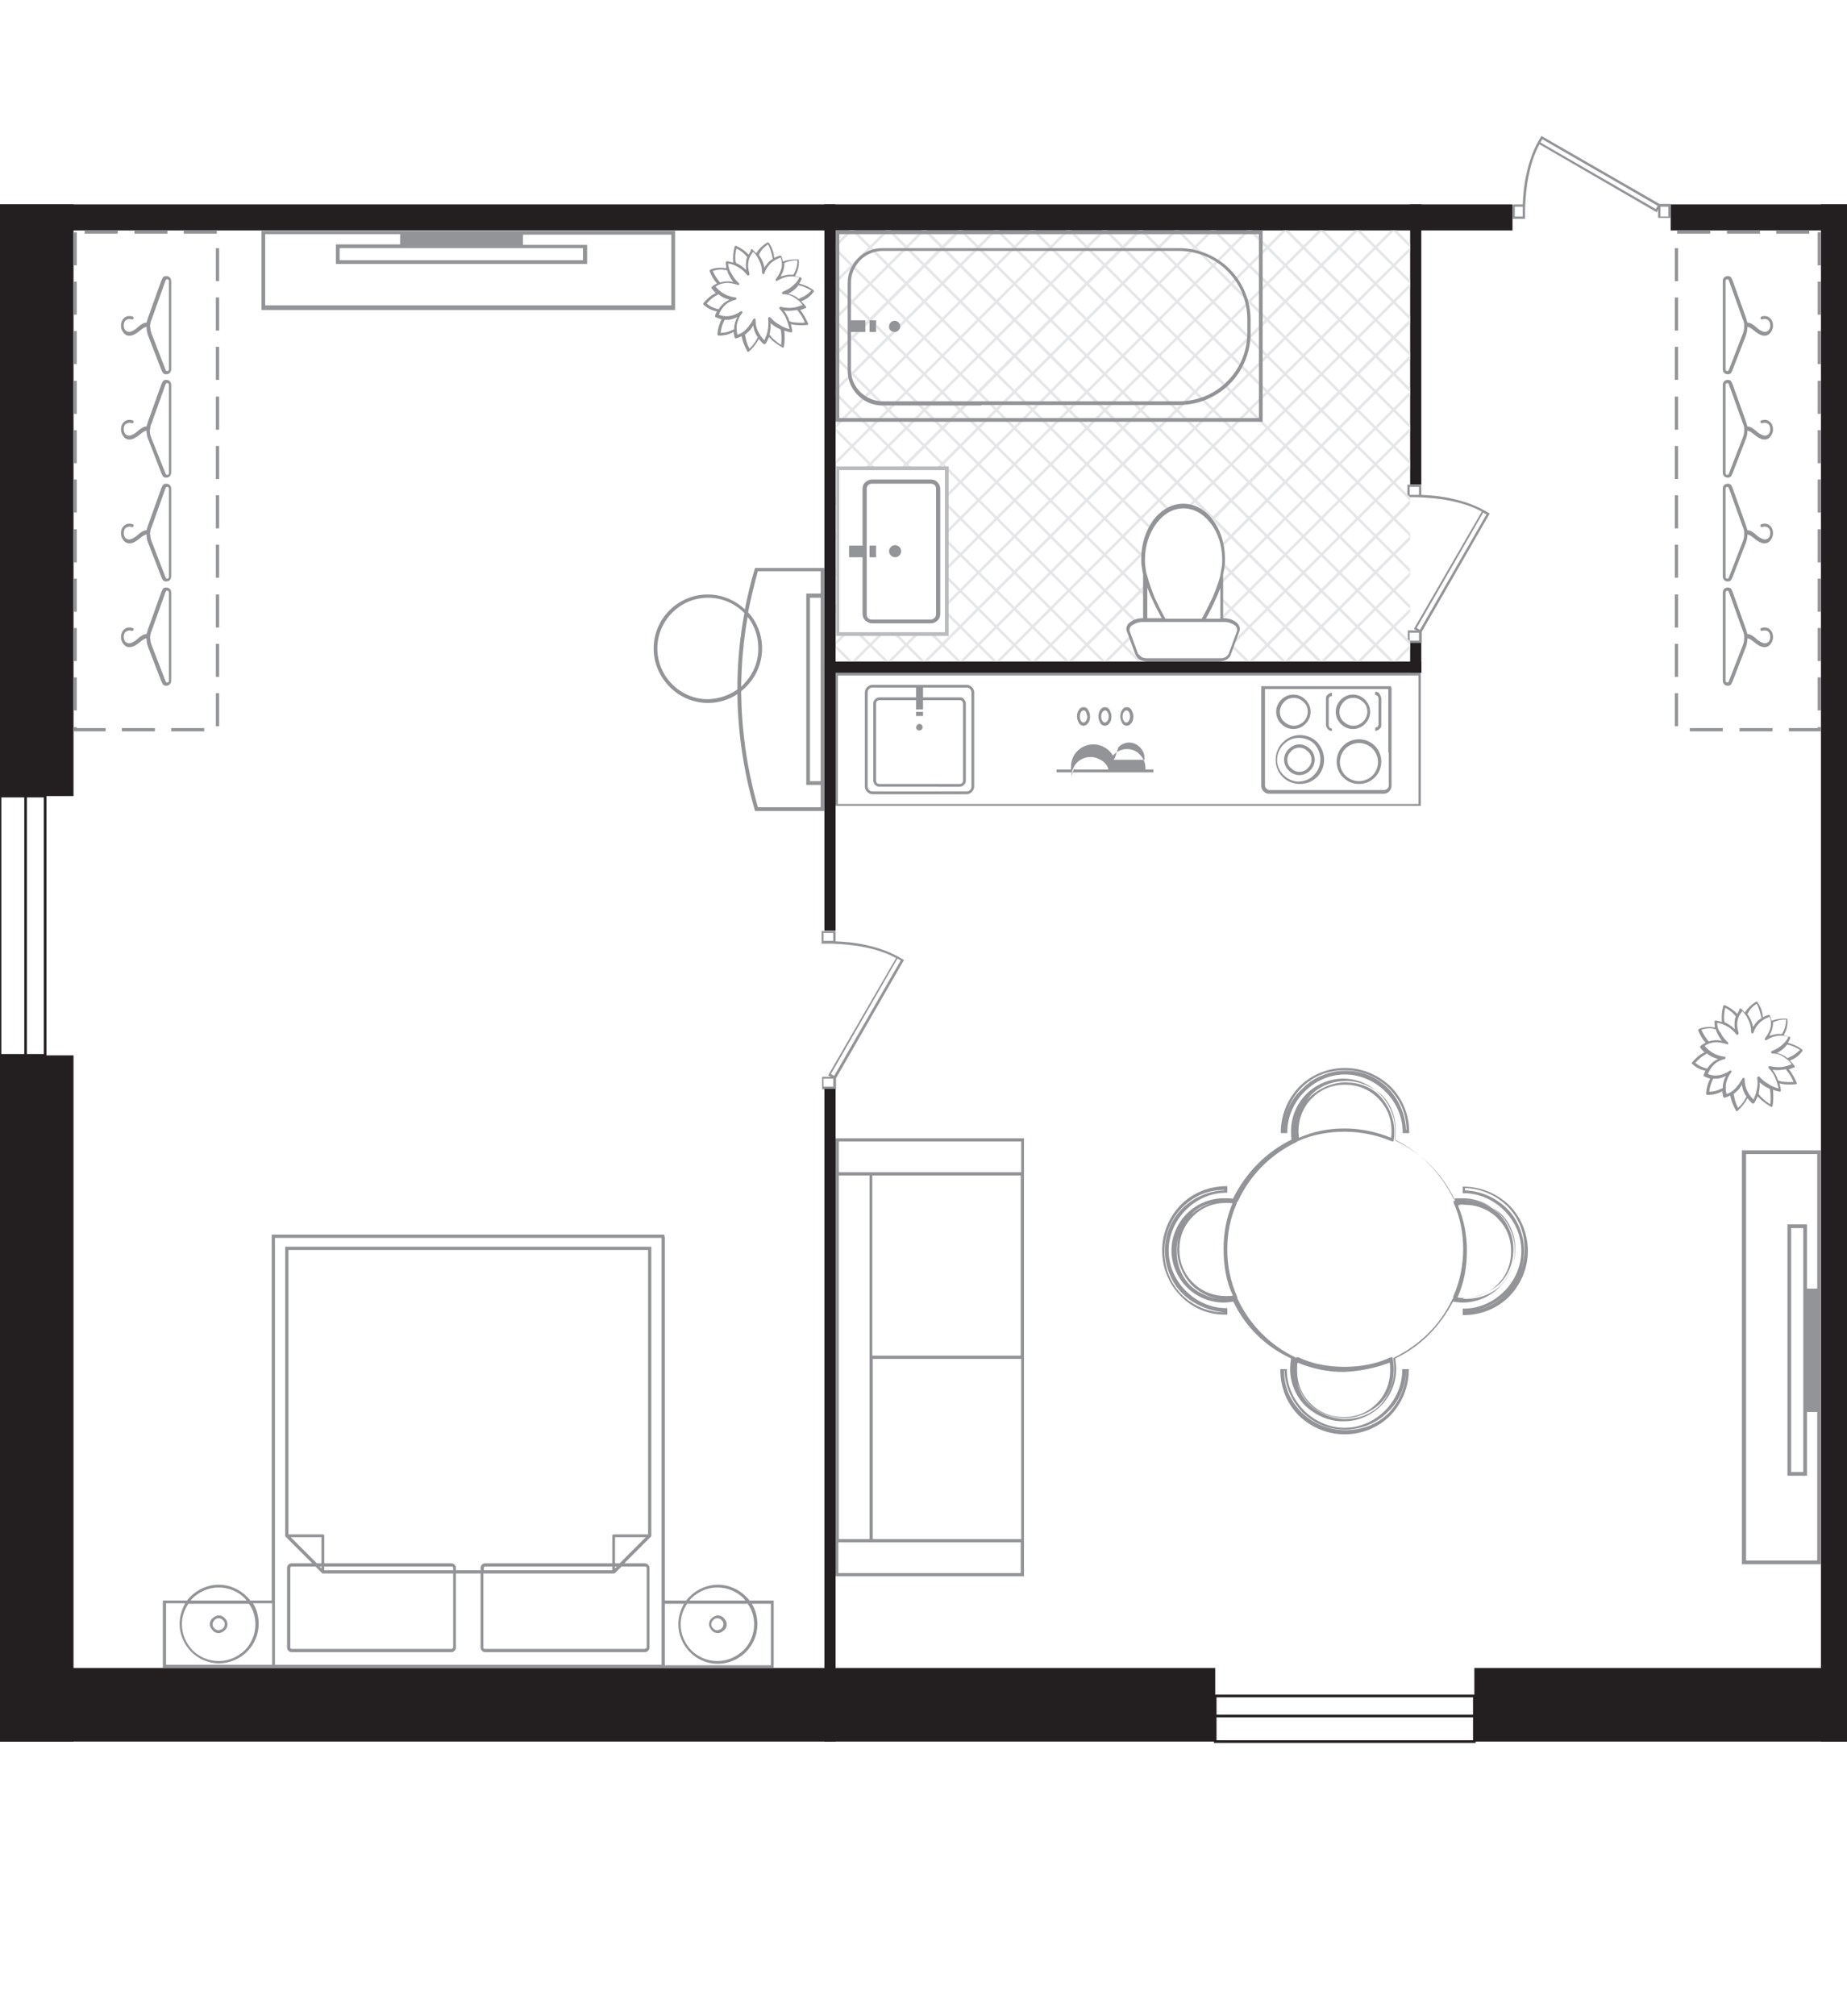 <?xml version="1.0" encoding="utf-8"?>
<!-- Generator: Adobe Illustrator 24.2.1, SVG Export Plug-In . SVG Version: 6.00 Build 0)  -->
<svg version="1.1" id="Слой_1" xmlns="http://www.w3.org/2000/svg" xmlns:xlink="http://www.w3.org/1999/xlink" x="0px" y="0px"
	 viewBox="0 0 397 433" style="enable-background:new 0 0 397 433;" xml:space="preserve">
<style type="text/css">
	.st0{fill:#929497;}
	.st1{fill-rule:evenodd;clip-rule:evenodd;fill:#231F20;}
	.st2{fill:none;stroke:#231F20;stroke-width:0.567;stroke-miterlimit:22.926;}
	.st3{fill-rule:evenodd;clip-rule:evenodd;fill:#929497;}
	.st4{clip-path:url(#SVGID_2_);fill:#E5E6E7;}
	.st5{clip-path:url(#SVGID_2_);fill-rule:evenodd;clip-rule:evenodd;fill:#E5E6E7;}
	.st6{fill:#BBBCBF;}
</style>
<g>
	<g>
		<path class="st0" d="M279.2,304.1c-2.6-2.6-4-6.1-4-9.8v-0.2h1.4v0.2c0,3.2,1.3,6.3,3.7,8.7c2.3,2.3,5.5,3.7,8.7,3.7
			c3.2,0,6.3-1.3,8.7-3.7c2.3-2.3,3.7-5.4,3.7-8.7v-0.2h1.4v0.2c0,3.6-1.4,7.1-4,9.8c-2.6,2.6-6.1,4-9.8,4
			C285.3,308.1,281.8,306.6,279.2,304.1z M302.3,294.4c-0.2,3.5-1.6,6.7-4,8.9c-2.3,2.4-5.8,3.8-9.2,3.8c-3.4,0-6.6-1.2-9.2-3.8
			c-2.3-2.4-3.7-5.6-3.8-8.9H276c0,3.3,1.2,6.4,3.8,9c2.4,2.4,5.8,3.8,9.4,3.8s6.8-1.2,9.4-3.8C300.8,301,302.2,297.8,302.3,294.4
			L302.3,294.4z M280.6,302c-2.1-2.1-3.3-5-3.3-7.9c0-0.8,0.1-1.6,0.2-2.3c-5.4-2.5-9.8-6.7-12.4-12.2c-0.7,0.1-1.4,0.2-2.1,0.2
			c-2.9,0-5.8-1.2-7.9-3.3c-2.1-2.1-3.3-5-3.3-7.9s1.2-5.8,3.3-7.9c2.1-2.1,5-3.3,7.9-3.3c0.7,0,1.4,0,2,0.1
			c2.8-5.6,7.1-10,12.6-12.7c-0.1-0.6-0.1-1.3-0.1-1.9c0-2.9,1.2-5.8,3.3-7.9c2.1-2.1,5-3.3,7.9-3.3c2.9,0,5.8,1.2,7.9,3.3
			c2.1,2.1,3.3,5,3.3,7.9c0,0.6,0,1.3-0.1,1.9c5.5,2.7,9.9,7.1,12.6,12.7c0.6-0.1,1.4-0.1,2-0.1c2.9,0,5.8,1.2,7.9,3.3
			c2.1,2.1,3.3,5,3.3,7.9s-1.2,5.8-3.3,7.9c-2.1,2.1-5,3.3-7.9,3.3c-0.7,0-1.4-0.1-2.1-0.2c-2.7,5.2-6.9,9.6-12.4,12.2
			c0.1,0.8,0.2,1.6,0.2,2.3c0,2.9-1.2,5.8-3.3,7.9c-2.1,2.1-5,3.3-7.9,3.3C286.1,305.4,283.1,304.3,280.6,302z M312.2,279l0.6-0.2
			c0.8,0.1,1.6,0.2,2.3,0.2c2.9,0,5.6-1,7.6-3c1.8-2,3-4.9,3-7.6c0-2.9-1-5.6-3-7.6c-2-1.8-4.9-3-7.6-3c-0.7,0-1.5,0.1-2.1,0.2h-0.2
			l-0.1-0.2c-2.6-5.6-7-10-12.6-12.7l-0.2-0.1v-0.2c0.1-0.6,0.1-1.4,0.1-2c0-2.9-1-5.6-3-7.6c-2-1.8-4.9-3-7.6-3c-2.9,0-5.6,1-7.6,3
			c-1.8,2-3,4.9-3,7.6c0,0.6,0,1.4,0.1,2v0.4l-0.2,0.1c-5.6,2.7-10,7.1-12.6,12.7l-0.1,0.2h-0.4c-0.7-0.1-1.4-0.2-2.1-0.2
			c-2.9,0-5.8,1-7.6,3c-1.8,2-3,4.7-3,7.6c0,2.9,1,5.6,3,7.6c2,1.8,4.9,3,7.6,3c0.8,0,1.6-0.1,2.3-0.2h0.2l0.1,0.2
			c2.6,5.4,6.9,9.8,12.4,12.4l0.2,0.1v0.2c-0.1,0.8-0.2,1.6-0.2,2.3c0,2.9,1,5.6,3,7.6c2,1.8,4.9,3,7.6,3c2.9,0,5.6-1,7.6-3
			c1.8-2,3-4.9,3-7.6c0-0.8-0.1-1.6-0.2-2.3v-0.2l0.2-0.1c5.4-2.7,9.8-6.9,12.4-12.4L312.2,279L312.2,279z M281.4,301.6
			c-1.8-2-3-4.8-3-7.5c0-0.7,0.1-1.4,0.2-2.1l0.1-0.5l0.5,0.1c2.9,1.4,6.4,2,9.8,2s6.8-0.6,9.8-2l0.5-0.1l0.1,0.5
			c0.1,0.7,0.2,1.4,0.2,2.1c0,2.9-1,5.5-3,7.5c-2,1.8-4.8,3-7.5,3C286.3,304.6,283.5,303.6,281.4,301.6z M288.7,294.7
			c-3.3,0-6.7-0.7-9.8-2c-0.1,0.5-0.1,1.1-0.1,1.7c0,2.8,1,5.2,2.9,7.1c1.9,1.9,4.4,2.9,7.1,2.9c2.8,0,5.2-1,7.1-2.9
			c1.9-1.9,2.9-4.4,2.9-7.1c0-0.5,0-1.1-0.1-1.7C295.8,293.8,292.3,294.6,288.7,294.7z M253.8,278.4c-2.6-2.6-4-6.1-4-9.8
			c0-3.6,1.4-7.1,4-9.8c2.6-2.6,6.1-4,9.8-4h0.2v1.4h-0.2c-3.2,0-6.3,1.3-8.7,3.7c-2.3,2.3-3.7,5.4-3.7,8.7c0,3.2,1.3,6.3,3.7,8.7
			c2.3,2.3,5.4,3.7,8.7,3.7h0.2v1.4h-0.2C259.9,282.5,256.3,281,253.8,278.4z M254.2,277.9c-2.4-2.3-3.8-5.8-3.8-9.2
			c0-3.4,1.2-6.6,3.8-9.2c2.4-2.3,5.6-3.7,8.9-3.8v-0.1c-3.3,0-6.4,1.2-9,3.8c-2.4,2.4-3.8,5.8-3.8,9.4c0,3.6,1.2,6.8,3.8,9.4
			c2.4,2.3,5.6,3.7,9,3.7l0,0C259.9,281.6,256.5,280.2,254.2,277.9z M314.4,281.1h0.2c3.2,0,6.3-1.3,8.7-3.7
			c2.3-2.3,3.7-5.4,3.7-8.7c0-3.2-1.3-6.3-3.7-8.7c-2.3-2.3-5.4-3.7-8.7-3.7h-0.2v-1.4h0.2c3.6,0,7.1,1.4,9.8,4c2.6,2.6,4,6.2,4,9.8
			s-1.4,7.1-4,9.8c-2.6,2.6-6.1,4-9.8,4h-0.2V281.1z M314.9,255.7c3.3,0.1,6.5,1.5,8.9,3.8s3.8,5.8,3.8,9.2s-1.2,6.6-3.8,9.2
			c-2.4,2.3-5.6,3.7-8.9,3.8v-0.1c3.3,0,6.4-1.2,9-3.8c2.4-2.5,3.8-5.8,3.8-9.4c0-3.6-1.2-6.8-3.8-9.4c-2.4-2.3-5.6-3.7-9-3.8V255.7
			z M256,275.9c-1.8-2-3-4.8-3-7.5c0-2.9,1-5.5,3-7.5c2-1.8,4.8-3,7.5-3c0.6,0,1.3,0,1.9,0.1l0.5,0.1l-0.1,0.5c-1.4,3.1-2,6.4-2,9.8
			c0,3.6,0.7,6.9,2.1,10.1l0.1,0.5l-0.5,0.1c-0.6,0.1-1.4,0.2-2,0.2C260.7,279.1,258,277.9,256,275.9z M263,268.2
			c0-3.3,0.6-6.6,1.9-9.7c-0.4-0.1-0.8-0.1-1.4-0.1c-2.8,0-5.2,1-7.1,2.9c-1.9,1.9-2.9,4.3-2.9,7.1c0,2.8,1,5.2,2.9,7.1
			c1.9,1.9,4.4,2.9,7.1,2.9c0.5,0,0.9,0,1.5-0.1C263.6,275.4,263,271.9,263,268.2z M312.8,279l-0.5-0.1l0.1-0.5
			c1.4-3.1,2.1-6.7,2.1-10.1c0-3.3-0.6-6.7-2-9.8l-0.1-0.5l0.5-0.1c0.6-0.1,1.3-0.1,1.9-0.1c2.9,0,5.5,1,7.5,3c1.8,2,3,4.6,3,7.5
			c0,2.9-1,5.5-3,7.5c-2,1.8-4.8,3-7.5,3C314.1,279.1,313.3,279.1,312.8,279z M313.4,259c1.3,3.1,1.9,6.3,1.9,9.7
			c0,3.5-0.6,6.8-2,10c0.5,0.1,0.9,0.1,1.5,0.1c2.8,0,5.2-1,7.1-2.9c1.9-1.9,2.9-4.3,2.9-7.1c0-2.8-1-5.2-2.9-7.1
			c-1.9-1.9-4.4-2.9-7.1-2.9C314.2,258.7,313.7,258.7,313.4,259z M278.8,244.7c-0.1-0.5-0.1-1.1-0.1-1.7c0-2.9,1-5.6,3-7.5
			c2-1.8,4.8-3,7.5-3c2.9,0,5.6,1,7.5,3c1.8,2,3,4.8,3,7.5c0,0.6,0,1.1-0.1,1.7l-0.1,0.5l-0.5-0.1c-3.1-1.3-6.5-2-10-2
			c-3.5,0-6.8,0.6-10,2l-0.5,0.1L278.8,244.7z M299,244.4c0.1-0.6,0.1-0.8,0.1-1.4c0-2.8-1-5.2-2.9-7.1c-1.9-1.9-4.4-2.9-7.1-2.9
			c-2.8,0-5.2,1-7.1,2.9c-1.9,1.9-2.9,4.4-2.9,7.1c0,0.6,0.1,0.9,0.1,1.4c3.2-1.4,6.4-2,9.8-2C292.5,242.4,295.8,243.1,299,244.4z
			 M275.3,243.4v-0.2c0-3.6,1.4-7.1,4-9.8c2.6-2.6,6.2-4,9.8-4c3.6,0,7.1,1.4,9.8,4c2.6,2.6,4,6.1,4,9.8v0.2h-1.4v-0.2
			c0-3.2-1.3-6.3-3.7-8.7c-2.3-2.3-5.5-3.7-8.7-3.7c-3.2,0-6.3,1.3-8.7,3.7c-2.3,2.3-3.7,5.4-3.7,8.7v0.2H275.3L275.3,243.4z
			 M280,233.8c2.3-2.4,5.8-3.8,9.2-3.8c3.4,0,6.6,1.2,9.2,3.8c2.3,2.4,3.7,5.6,3.8,8.9h0.1c0-3.3-1.2-6.4-3.8-9
			c-2.5-2.4-5.8-3.8-9.4-3.8s-6.8,1.2-9.4,3.8c-2.3,2.4-3.7,5.6-3.7,9l0,0C276,239.4,277.3,236.2,280,233.8z"/>
	</g>
</g>
<polygon class="st1" points="15.8,226.7 15.8,374.1 0,374.1 0,226.7 15.8,226.7 "/>
<polygon class="st1" points="0,358.3 261.2,358.3 261.2,374.1 0,374.1 0,358.3 "/>
<path class="st2" d="M261.2,374.1h55.7v-5.5h-55.7V374.1L261.2,374.1z M261.2,364.3h55.7v4.3h-55.7V364.3L261.2,364.3z"/>
<polygon class="st1" points="316.9,358.3 397,358.3 397,374.1 316.9,374.1 316.9,358.3 "/>
<polygon class="st1" points="397,374.1 397,43.9 391.4,43.9 391.4,374.1 397,374.1 "/>
<path class="st2" d="M0,171v55.7h5.5V171H0L0,171z M9.7,171v55.7H5.5V171H9.7L9.7,171z"/>
<polygon class="st1" points="15.8,43.9 15.8,171 0,171 0,43.9 15.8,43.9 "/>
<polygon class="st1" points="325.1,43.9 0,43.9 0,49.5 325.1,49.5 325.1,43.9 "/>
<polygon class="st1" points="397,43.9 359.1,43.9 359.1,49.5 397,49.5 397,43.9 "/>
<path class="st0" d="M356.3,44.2l-24.8-14.3l-0.4,0.7l24.8,14.3L356.3,44.2L356.3,44.2z M325.3,43.9h2c0.1-2.2,0.3-4.4,0.8-6.5
	c0.6-2.9,1.6-5.6,3.1-8l0.1-0.2l0.2,0.1l25.2,14.5h2.4v3h-2.7V45l-0.3,0.6L330.9,31c-1.1,2-1.8,4.2-2.3,6.6
	c-0.5,2.3-0.7,4.8-0.8,7.3v2.1h-2.7v-3H325.3L325.3,43.9z M327.3,44.4h-1.7v2.1h1.7c0-0.5,0-1.1,0-1.6V44.4L327.3,44.4z M358.6,44.4
	h-1.7v2.1h1.7V44.4L358.6,44.4z"/>
<path class="st3" d="M187.5,147.1h20.3c0.4,0,0.8,0.2,1.1,0.5c0.3,0.3,0.5,0.7,0.5,1.1l0,20.3c0,0.4-0.2,0.8-0.5,1.1
	c-0.3,0.3-0.7,0.5-1.1,0.5l-20.3,0c-0.4,0-0.8-0.2-1.1-0.5c-0.3-0.3-0.5-0.7-0.5-1.1l0-20.3c0-0.4,0.2-0.8,0.5-1.1
	C186.7,147.3,187,147.1,187.5,147.1L187.5,147.1z M296.9,150.1v5.6c0,0.4-0.1,0.7-0.4,0.9c-0.2,0.2-0.6,0.4-0.9,0.4v-0.7
	c0.2,0,0.3-0.1,0.5-0.2c0.1-0.1,0.2-0.3,0.2-0.5v-5.6c0-0.2-0.1-0.3-0.2-0.5c-0.1-0.1-0.3-0.2-0.5-0.2v-0.7c0.4,0,0.7,0.1,0.9,0.4
	C296.7,149.4,296.9,149.7,296.9,150.1L296.9,150.1z M227.1,165.3h3.1c0-0.2,0-0.4,0-0.6c0-1.3,0.5-2.5,1.4-3.4
	c0.9-0.9,2.1-1.4,3.4-1.4c1,0,1.9,0.3,2.7,0.8c0.6,0.4,1.2,1,1.5,1.6l0.2-0.2c0.7-0.7,1.7-1.2,2.8-1.2c1.1,0,2.1,0.4,2.8,1.2
	c0.7,0.7,1.2,1.7,1.2,2.8c0,0.1,0,0.2,0,0.4h1.7v0.6h-20.8V165.3L227.1,165.3z M179.6,172.9v-28.4h125.8v28.6H179.6V172.9
	L179.6,172.9z M180.1,145.1v27.6h124.8v-27.6H180.1L180.1,145.1z M232.9,151.9c0.4,0,0.8,0.2,1,0.6c0.2,0.4,0.4,0.8,0.4,1.4
	c0,0.5-0.1,1-0.4,1.4c-0.3,0.4-0.6,0.6-1,0.6c-0.4,0-0.8-0.2-1-0.6c-0.2-0.4-0.4-0.8-0.4-1.4c0-0.5,0.1-1,0.4-1.4
	C232.1,152.1,232.5,151.9,232.9,151.9L232.9,151.9z M242.2,151.9c0.4,0,0.8,0.2,1,0.6c0.2,0.4,0.4,0.8,0.4,1.4c0,0.5-0.1,1-0.4,1.4
	c-0.3,0.4-0.6,0.6-1,0.6c-0.4,0-0.8-0.2-1-0.6c-0.2-0.4-0.4-0.8-0.4-1.4c0-0.5,0.1-1,0.4-1.4C241.4,152.1,241.8,151.9,242.2,151.9
	L242.2,151.9z M242.6,152.9c-0.1-0.2-0.3-0.3-0.5-0.3c-0.2,0-0.3,0.1-0.5,0.3c-0.2,0.3-0.3,0.6-0.3,1c0,0.4,0.1,0.8,0.3,1
	c0.1,0.2,0.3,0.3,0.5,0.3c0.2,0,0.3-0.1,0.5-0.3c0.2-0.3,0.3-0.6,0.3-1C242.9,153.5,242.8,153.1,242.6,152.9L242.6,152.9z
	 M237.5,151.9c0.4,0,0.8,0.2,1,0.6c0.2,0.4,0.4,0.8,0.4,1.4c0,0.5-0.1,1-0.4,1.4c-0.3,0.4-0.6,0.6-1,0.6c-0.4,0-0.8-0.2-1-0.6
	c-0.2-0.4-0.4-0.8-0.4-1.4c0-0.5,0.1-1,0.4-1.4C236.7,152.1,237.1,151.9,237.5,151.9L237.5,151.9z M238,152.9
	c-0.1-0.2-0.3-0.3-0.5-0.3c-0.2,0-0.3,0.1-0.5,0.3c-0.2,0.3-0.3,0.6-0.3,1c0,0.4,0.1,0.8,0.3,1c0.1,0.2,0.3,0.3,0.5,0.3
	c0.2,0,0.3-0.1,0.5-0.3c0.2-0.3,0.3-0.6,0.3-1C238.3,153.5,238.2,153.1,238,152.9L238,152.9z M233.4,152.9c-0.1-0.2-0.3-0.3-0.5-0.3
	c-0.2,0-0.3,0.1-0.5,0.3c-0.2,0.3-0.3,0.6-0.3,1c0,0.4,0.1,0.8,0.3,1c0.1,0.2,0.3,0.3,0.5,0.3c0.2,0,0.3-0.1,0.5-0.3
	c0.2-0.3,0.3-0.6,0.3-1C233.6,153.5,233.5,153.1,233.4,152.9L233.4,152.9z M239.5,163L239.5,163L239.5,163L239.5,163L239.5,163
	L239.5,163L239.5,163L239.5,163L239.5,163l-0.1,0.1l0,0l0,0l0,0l0,0l0,0l0,0l0,0l0,0l0,0l0,0l0,0l0,0l0,0l0,0l0,0l0,0l0,0l0,0h0l0,0
	l0,0l0,0l0,0l0,0l0,0l0,0l0,0l0,0l0,0l0,0l0,0l0,0l0,0l0,0l0,0l0,0h0l0,0l0,0l0,0l0,0l0,0l0,0l0,0l0,0l0,0h0l0,0l0,0l0,0l0,0l0,0
	l0,0l0,0l0,0v0l0,0l0,0l0,0l0,0l0,0l0,0l0,0l0,0l0,0l0,0v0l0,0l0,0l0,0.1l0,0v0l0,0l0,0l0,0l0,0l0,0l0,0l0,0l0,0l0,0l0,0l0,0l0,0
	l0,0l0,0v0l0,0l0,0l0,0l0,0l0,0l0,0l0,0l0,0l0,0l0,0l0,0l0,0v0l0,0l0,0l0,0v0l0,0l0,0l0,0l0,0l0,0l0,0l0,0l0,0l0,0l0,0v0l0,0l0,0
	l0,0v0l0,0l0,0l0,0l0,0l0,0l0,0v0l0,0l0,0l0,0v0l0,0l0,0l0,0v0l0,0l0,0v0v0l0,0l0,0v0v0v0l0,0v0v0v0v0v0v0v0v0l0,0v0v0v0l0,0v0l0,0
	v0l0,0v0h0v0l0,0v0h0v0l0,0l0,0l0,0l0,0l0,0l0,0l0,0l0,0l0,0l0,0h0v0h0v0h0l0,0h0v0h0h6.6c0-0.1,0-0.2,0-0.4c0-0.9-0.4-1.7-1-2.3
	c-0.6-0.6-1.4-1-2.3-1c-0.9,0-1.7,0.4-2.3,1C239.7,162.7,239.6,162.9,239.5,163L239.5,163z M230.9,165.3h7.3l0,0l0,0l0,0v0l0,0h0v0
	h0v0h0v0h0v0v0l0,0v0l0,0v0l0,0v0l0,0l0,0v0h0v0l0,0v0v0v0l0,0v0v0v0l0,0v0v0v0l0,0v0v0v0v0v0v0h0v0v0v0v0v0v0v0v0v0l0,0v0v0l0,0v0
	l0,0v0l0,0l0,0l0,0v0l0,0l0,0l0,0v0l0,0l0,0l0,0l0,0l0,0l0,0l0,0l0,0l0,0l0,0v0l0,0l0,0l0,0v0l0,0l0,0l0,0l0,0l0,0l0,0l0,0l0,0l0,0
	l0,0l0,0l0,0l0,0l0,0v0l0,0l0,0l0,0l0,0l0,0l0,0l0,0l0,0l0,0l0,0l0,0l0,0l0,0l0,0l0,0l0,0l0,0l0,0l0,0l0,0l0,0l0,0l0,0l0,0l0,0h0
	l0-0.1l0,0l0,0l0,0l0,0l0,0l0,0l0,0l0,0l0,0l0,0v0l0-0.1l0,0l0,0l0,0l0,0l0,0l0,0l0,0l0,0l0,0l0,0l0,0l0,0v0l0,0l0,0l0,0l0,0l0,0
	l0,0l0,0l0,0l0,0l0,0l0,0l0,0l0,0l0-0.1l0,0v0l0,0l0,0l0,0l0,0l0,0l0,0l0,0l0,0l0,0l0,0l0,0l0,0l0,0l0,0l0,0l0,0l0,0l0,0l0,0l0,0
	l0,0l0,0l0,0l0,0l0,0l0,0l0,0l0,0l0,0l0,0l0,0l0,0c-0.3-0.7-0.8-1.3-1.5-1.7c-0.7-0.4-1.4-0.7-2.3-0.7c-1.1,0-2.2,0.5-2.9,1.2
	c-0.7,0.7-1.2,1.8-1.2,2.9C230.9,164.8,230.9,165,230.9,165.3L230.9,165.3z M299.1,147.7v21.1c0,0.5-0.2,0.9-0.5,1.2
	c-0.3,0.3-0.7,0.5-1.2,0.5h-24.6c-0.5,0-0.9-0.2-1.2-0.5c-0.3-0.3-0.5-0.7-0.5-1.2v-21.4h27.9V147.7L299.1,147.7z M298.4,161.6V148
	h-26.5v20.7c0,0.3,0.1,0.5,0.3,0.7c0.2,0.2,0.4,0.3,0.7,0.3h24.6c0.3,0,0.5-0.1,0.7-0.3c0.2-0.2,0.3-0.4,0.3-0.7V161.6L298.4,161.6z
	 M296.9,163.6c0,1.3-0.5,2.5-1.4,3.4c-0.9,0.9-2.1,1.4-3.4,1.4c-1.3,0-2.5-0.5-3.4-1.4c-0.9-0.9-1.4-2.1-1.4-3.4
	c0-1.3,0.5-2.5,1.4-3.4c0.9-0.9,2.1-1.4,3.4-1.4c1.3,0,2.5,0.5,3.4,1.4C296.4,161.1,296.9,162.3,296.9,163.6L296.9,163.6z
	 M294.5,152.9c0,1-0.4,1.9-1.1,2.6c-0.7,0.7-1.6,1.1-2.6,1.1c-1,0-1.9-0.4-2.6-1.1c-0.7-0.7-1.1-1.6-1.1-2.6c0-1,0.4-1.9,1.1-2.6
	c0.7-0.7,1.6-1.1,2.6-1.1c1,0,1.9,0.4,2.6,1.1C294.1,151,294.5,151.9,294.5,152.9L294.5,152.9z M293,155c0.5-0.5,0.9-1.3,0.9-2.1
	c0-0.8-0.3-1.6-0.9-2.1c-0.5-0.5-1.3-0.9-2.1-0.9c-0.8,0-1.6,0.3-2.1,0.9c-0.5,0.5-0.9,1.3-0.9,2.1c0,0.8,0.3,1.6,0.9,2.1
	c0.5,0.5,1.3,0.9,2.1,0.9C291.7,155.9,292.5,155.5,293,155L293,155z M281.7,152.9c0,1-0.4,1.9-1.1,2.6c-0.7,0.7-1.6,1.1-2.6,1.1
	c-1,0-1.9-0.4-2.6-1.1c-0.7-0.7-1.1-1.6-1.1-2.6c0-1,0.4-1.9,1.1-2.6c0.7-0.7,1.6-1.1,2.6-1.1c1,0,1.9,0.4,2.6,1.1
	C281.3,151,281.7,151.9,281.7,152.9L281.7,152.9z M280.2,155c0.5-0.5,0.9-1.3,0.9-2.1c0-0.8-0.3-1.6-0.9-2.1
	c-0.5-0.5-1.3-0.9-2.1-0.9c-0.8,0-1.6,0.3-2.1,0.9c-0.5,0.5-0.9,1.3-0.9,2.1c0,0.8,0.3,1.6,0.9,2.1c0.5,0.5,1.3,0.9,2.1,0.9
	C278.9,155.9,279.7,155.5,280.2,155L280.2,155z M284.6,163.2c0,1.5-0.6,2.8-1.5,3.7c-1,1-2.3,1.5-3.7,1.5c-1.5,0-2.8-0.6-3.7-1.5
	c-1-1-1.5-2.3-1.5-3.7c0-1.5,0.6-2.8,1.5-3.7c1-1,2.3-1.6,3.7-1.6c1.5,0,2.8,0.6,3.7,1.5C284,160.4,284.6,161.7,284.6,163.2
	L284.6,163.2z M282.5,166.4c0.8-0.8,1.3-2,1.3-3.3c0-1.3-0.5-2.4-1.3-3.3c-0.8-0.8-2-1.3-3.3-1.3c-1.3,0-2.4,0.5-3.3,1.4
	c-0.8,0.8-1.4,2-1.4,3.3c0,1.3,0.5,2.4,1.4,3.3c0.8,0.8,2,1.4,3.3,1.4C280.6,167.8,281.7,167.3,282.5,166.4L282.5,166.4z
	 M282.6,163.2c0,0.9-0.4,1.7-1,2.3c-0.6,0.6-1.4,1-2.3,1c-0.9,0-1.7-0.4-2.3-1c-0.6-0.6-1-1.4-1-2.3s0.4-1.7,1-2.3
	c0.6-0.6,1.4-1,2.3-1c0.9,0,1.7,0.4,2.3,1C282.2,161.4,282.6,162.3,282.6,163.2L282.6,163.2z M281.1,165c0.5-0.5,0.8-1.1,0.8-1.8
	c0-0.7-0.3-1.4-0.8-1.8c-0.5-0.5-1.1-0.8-1.8-0.8c-0.7,0-1.4,0.3-1.8,0.8c-0.5,0.5-0.8,1.1-0.8,1.8c0,0.7,0.3,1.4,0.8,1.8
	c0.5,0.5,1.1,0.8,1.8,0.8C280,165.8,280.7,165.5,281.1,165L281.1,165z M295,166.6c0.7-0.7,1.2-1.8,1.2-2.9c0-1.1-0.5-2.2-1.2-2.9
	c-0.7-0.7-1.8-1.2-2.9-1.2c-1.1,0-2.2,0.5-2.9,1.2c-0.7,0.7-1.2,1.8-1.2,2.9c0,1.1,0.5,2.2,1.2,2.9c0.7,0.7,1.8,1.2,2.9,1.2
	C293.2,167.8,294.3,167.3,295,166.6L295,166.6z M286.3,157c-0.4,0-0.7-0.1-0.9-0.4c-0.2-0.2-0.4-0.6-0.4-0.9v-5.6
	c0-0.4,0.1-0.7,0.4-0.9c0.2-0.2,0.6-0.4,0.9-0.4v0.7c-0.2,0-0.3,0.1-0.5,0.2c-0.1,0.1-0.2,0.3-0.2,0.5v5.6c0,0.2,0.1,0.3,0.2,0.5
	c0.1,0.1,0.3,0.2,0.5,0.2V157L286.3,157z M189,149.8h7.9v-2.1h-9.4c-0.3,0-0.5,0.1-0.7,0.3c-0.2,0.2-0.3,0.4-0.3,0.7l0,20.3
	c0,0.3,0.1,0.5,0.3,0.7c0.2,0.2,0.4,0.3,0.7,0.3l20.3,0c0.3,0,0.5-0.1,0.7-0.3c0.2-0.2,0.3-0.4,0.3-0.7l0-20.3
	c0-0.3-0.1-0.5-0.3-0.7c-0.2-0.2-0.4-0.3-0.7-0.3h-9.4v2.1l7.9,0c0.4,0,0.7,0.1,0.9,0.4c0.2,0.2,0.4,0.6,0.4,0.9l0,16.6
	c0,0.4-0.2,0.7-0.4,0.9c-0.2,0.2-0.6,0.4-0.9,0.4H189c-0.4,0-0.7-0.2-0.9-0.4c-0.2-0.2-0.4-0.6-0.4-0.9v-16.6c0-0.4,0.2-0.7,0.4-0.9
	C188.3,150,188.6,149.8,189,149.8L189,149.8z M206.3,150.4l-7.9,0v2h-1.5v-2l-7.9,0c-0.2,0-0.4,0.1-0.5,0.2
	c-0.1,0.1-0.2,0.3-0.2,0.5l0,16.6c0,0.2,0.1,0.4,0.2,0.5c0.1,0.1,0.3,0.2,0.5,0.2l17.3,0c0.2,0,0.4-0.1,0.5-0.2
	c0.1-0.1,0.2-0.3,0.2-0.5l0-16.6c0-0.2-0.1-0.4-0.2-0.5C206.7,150.5,206.5,150.4,206.3,150.4L206.3,150.4z M197.6,155.5
	c0.4,0,0.7,0.3,0.7,0.7c0,0.4-0.3,0.7-0.7,0.7c-0.4,0-0.7-0.3-0.7-0.7C197,155.8,197.3,155.5,197.6,155.5L197.6,155.5z M196.9,152.9
	h1.5l0,0.9h-1.5L196.9,152.9L196.9,152.9z"/>
<polygon class="st1" points="179.6,43.9 177.2,43.9 177.2,199.9 179.6,199.9 179.6,43.9 "/>
<path class="st0" d="M179.3,231.1l14.3-24.8l-0.7-0.4l-14.3,24.8L179.3,231.1L179.3,231.1z M179.6,200.2v2c2.2,0.1,4.4,0.3,6.5,0.8
	c2.9,0.6,5.6,1.6,8,3.1l0.2,0.1l-0.1,0.2l-14.5,25.2v2.4h-3v-2.7h1.9l-0.6-0.3l14.6-25.2c-2-1.1-4.2-1.8-6.6-2.3
	c-2.3-0.5-4.8-0.7-7.3-0.8h-2.1v-2.7h3V200.2L179.6,200.2z M179.1,202.1v-1.7h-2.1v1.7c0.5,0,1.1,0,1.6,0H179.1L179.1,202.1z
	 M179.1,233.4v-1.7h-2.1v1.7H179.1L179.1,233.4z"/>
<polygon class="st1" points="179.6,233.9 177.2,233.9 177.2,374.1 179.6,374.1 179.6,233.9 "/>
<polygon class="st1" points="177.2,142.1 177.2,144.5 305.5,144.5 305.5,142.1 177.2,142.1 "/>
<polygon class="st1" points="303.1,144.5 305.5,144.5 305.5,138 303.1,138 303.1,144.5 "/>
<polygon class="st1" points="303.1,104.1 305.5,104.1 305.5,43.9 303.1,43.9 303.1,104.1 "/>
<path class="st0" d="M305.2,135.3l14.3-24.8l-0.7-0.4l-14.3,24.8L305.2,135.3L305.2,135.3z M305.5,104.3v2c2.2,0.1,4.4,0.3,6.5,0.8
	c2.9,0.6,5.6,1.6,8,3.1l0.2,0.1l-0.1,0.2l-14.5,25.2v2.4h-3v-2.7h1.9l-0.6-0.3l14.6-25.2c-2-1.1-4.2-1.8-6.6-2.3
	c-2.3-0.5-4.8-0.7-7.3-0.8h-2.1v-2.7h3V104.3L305.5,104.3z M305,106.3v-1.7H303v1.7c0.5,0,1.1,0,1.6,0H305L305,106.3z M305,137.6
	v-1.7H303v1.7H305L305,137.6z"/>
<path class="st0" d="M219.4,331.3h-31.9h-0.7h-6.6v6.6h39.2V331.3L219.4,331.3z M186.9,251.8L186.9,251.8l32.6,0v-6.6h-39.2v6.6
	H186.9L186.9,251.8z M220.1,252.5v38.7v0.7v38.7v0.7v7.3h-40.5v-7.3v-0.7v-78.1v-0.7v-7.3h0.3h40.2v7.3V252.5L220.1,252.5z
	 M219.4,291.2v-38.7h-31.9v38.7H219.4L219.4,291.2z M186.9,291.2v-38.7h-6.6v78.1h6.6v-38.7V291.2L186.9,291.2z M187.6,330.6h31.9
	v-38.7h-31.9V330.6L187.6,330.6z"/>
<path class="st0" d="M388,317h-3.8v-54h4.2v13.8h2.2v-28.9h-15.3v87.3h15.3v-31.9h-2.2V317H388L388,317z M391,336h-16.6v-88.9h17
	V336H391L391,336z M385,316.2h2.6v-52.4H385V316.2L385,316.2z"/>
<path class="st0" d="M142.9,265.6v78.2h4.6c0.2-0.3,0.5-0.6,0.8-0.9c1.5-1.5,3.7-2.5,6-2.5c2.3,0,4.5,1,6,2.5
	c0.3,0.3,0.6,0.6,0.8,0.9h5.2v14.5h-23.5h-0.7H59.1h-0.7H35V358v-14.2h5.2c0.2-0.3,0.5-0.6,0.8-0.9c1.5-1.5,3.7-2.5,6-2.5
	c2.3,0,4.5,1,6,2.5c0.3,0.3,0.6,0.6,0.8,0.9h4.6v-78.6h84.4V265.6L142.9,265.6z M58.5,357.6v-13.2h-4.1c0.8,1.3,1.2,2.8,1.2,4.4
	c0,2.4-1,4.5-2.5,6c-1.5,1.5-3.7,2.5-6,2.5c-2.4,0-4.5-1-6-2.5c-1.5-1.5-2.5-3.7-2.5-6c0-1.6,0.5-3.1,1.2-4.4h-4.1v13.2H58.5
	L58.5,357.6z M48.9,348.9c0,0.5-0.2,1-0.6,1.3c-0.3,0.3-0.8,0.6-1.3,0.6c-0.5,0-1-0.2-1.3-0.6c-0.3-0.3-0.6-0.8-0.6-1.3
	c0-0.5,0.2-1,0.6-1.3c0.3-0.3,0.8-0.6,1.3-0.6c0.5,0,1,0.2,1.3,0.6C48.7,347.9,48.9,348.4,48.9,348.9L48.9,348.9z M47.9,349.8
	c0.2-0.2,0.4-0.5,0.4-0.9s-0.1-0.6-0.4-0.9c-0.2-0.2-0.5-0.4-0.9-0.4c-0.3,0-0.6,0.1-0.9,0.4c-0.2,0.2-0.4,0.5-0.4,0.9
	s0.1,0.6,0.4,0.9c0.2,0.2,0.5,0.4,0.9,0.4C47.4,350.1,47.7,350,47.9,349.8L47.9,349.8z M53.5,344.5h-13c-0.9,1.3-1.4,2.8-1.4,4.4
	c0,2.2,0.9,4.1,2.3,5.6c1.4,1.4,3.4,2.3,5.6,2.3c2.2,0,4.1-0.9,5.6-2.3c1.4-1.4,2.3-3.4,2.3-5.6C54.9,347.3,54.4,345.7,53.5,344.5
	L53.5,344.5z M53,343.8c-0.1-0.2-0.3-0.3-0.4-0.5c-1.4-1.4-3.4-2.3-5.6-2.3c-2.2,0-4.1,0.9-5.6,2.3c-0.1,0.1-0.3,0.3-0.4,0.5H53
	L53,343.8z M142.9,344.5v13.2h22.8v-13.2h-4.1c0.8,1.3,1.2,2.8,1.2,4.4c0,2.4-1,4.5-2.5,6c-1.5,1.5-3.7,2.5-6,2.5
	c-2.4,0-4.5-1-6-2.5c-1.5-1.5-2.5-3.7-2.5-6c0-1.6,0.5-3.1,1.2-4.4H142.9L142.9,344.5z M156.2,348.9c0,0.5-0.2,1-0.6,1.3
	c-0.3,0.3-0.8,0.6-1.3,0.6c-0.5,0-1-0.2-1.3-0.6c-0.3-0.3-0.6-0.8-0.6-1.3c0-0.5,0.2-1,0.6-1.3c0.3-0.3,0.8-0.6,1.3-0.6
	c0.5,0,1,0.2,1.3,0.6C155.9,347.9,156.2,348.4,156.2,348.9L156.2,348.9z M155.1,349.8c0.2-0.2,0.4-0.5,0.4-0.9s-0.1-0.6-0.4-0.9
	c-0.2-0.2-0.5-0.4-0.9-0.4c-0.3,0-0.6,0.1-0.9,0.4c-0.2,0.2-0.4,0.5-0.4,0.9s0.1,0.6,0.4,0.9c0.2,0.2,0.5,0.4,0.9,0.4
	C154.6,350.1,154.9,350,155.1,349.8L155.1,349.8z M160.7,344.5h-13c-0.9,1.3-1.4,2.8-1.4,4.4c0,2.2,0.9,4.1,2.3,5.6
	c1.4,1.4,3.4,2.3,5.6,2.3c2.2,0,4.1-0.9,5.6-2.3c1.4-1.4,2.3-3.4,2.3-5.6C162.1,347.3,161.6,345.7,160.7,344.5L160.7,344.5z
	 M160.2,343.8c-0.1-0.2-0.3-0.3-0.4-0.5c-1.4-1.4-3.4-2.3-5.6-2.3c-2.2,0-4.1,0.9-5.6,2.3c-0.1,0.1-0.3,0.3-0.4,0.5H160.2
	L160.2,343.8z M97.4,353.9V338h-28h0h0h-0.1l-0.1-0.1l0,0l0,0l0,0l0,0l-1.4-1.4h-5.1c-0.1,0-0.2,0-0.2,0.1c-0.1,0.1-0.1,0.1-0.1,0.2
	v17.1c0,0.1,0,0.2,0.1,0.2c0.1,0.1,0.1,0.1,0.2,0.1H97c0.1,0,0.2,0,0.2-0.1C97.3,354.1,97.4,354,97.4,353.9L97.4,353.9z M97.4,337.3
	v-0.5c0-0.1,0-0.2-0.1-0.2c-0.1-0.1-0.1-0.1-0.2-0.1H69.7v0.8H97.4L97.4,337.3z M69.1,336.5h-0.4l0.4,0.4V336.5L69.1,336.5z
	 M139,353.9v-17.1c0-0.1,0-0.2-0.1-0.2c-0.1-0.1-0.1-0.1-0.2-0.1h-5.1l-1.4,1.4l0,0l0,0l0,0l0,0L132,338h-0.1h0h0h-28v15.9
	c0,0.1,0,0.2,0.1,0.2c0.1,0.1,0.1,0.1,0.2,0.1h34.3c0.1,0,0.2,0,0.2-0.1C138.9,354.1,139,354,139,353.9L139,353.9z M132.6,336.5
	h-0.4v0.4L132.6,336.5L132.6,336.5z M131.6,336.5h-27.3c-0.1,0-0.2,0-0.2,0.1c-0.1,0.1-0.1,0.1-0.1,0.2v0.5h27.6V336.5L131.6,336.5z
	 M139.6,336.8v17.1c0,0.3-0.1,0.5-0.3,0.7c-0.2,0.2-0.4,0.3-0.7,0.3h-34.3c-0.3,0-0.5-0.1-0.7-0.3c-0.2-0.2-0.3-0.4-0.3-0.7V338H98
	v15.9c0,0.3-0.1,0.5-0.3,0.7c-0.2,0.2-0.4,0.3-0.7,0.3H62.7c-0.3,0-0.5-0.1-0.7-0.3c-0.2-0.2-0.3-0.4-0.3-0.7v-17.1
	c0-0.3,0.1-0.5,0.3-0.7c0.2-0.2,0.4-0.3,0.7-0.3h4.4l-5.7-5.7l0,0l0,0l0,0l-0.1-0.1v-62.2H140v0.3V330l-0.1,0.1l0,0l0,0l0,0
	l-5.7,5.7h4.4c0.3,0,0.5,0.1,0.7,0.3C139.5,336.3,139.6,336.5,139.6,336.8L139.6,336.8z M103.3,337.3v-0.5c0-0.3,0.1-0.5,0.3-0.7
	c0.2-0.2,0.4-0.3,0.7-0.3h27.3v-5.9c0-0.2,0.1-0.3,0.3-0.3h7.4v-61.1H62v61.1l7.4,0c0.2,0,0.3,0.1,0.3,0.3v5.9H97
	c0.3,0,0.5,0.1,0.7,0.3c0.2,0.2,0.3,0.4,0.3,0.7v0.5H103.3L103.3,337.3z M132.2,335.8h1l5.6-5.6h-6.6V335.8L132.2,335.8z
	 M68.1,335.8h1v-5.6h-6.6L68.1,335.8L68.1,335.8z M142.2,357.6v-13.8v-77.9H59.1v77.9v13.8H142.2L142.2,357.6z"/>
<path class="st0" d="M28.3,68.6c0.2,0.1,0.4-0.1,0.4-0.2c0.1-0.2-0.1-0.4-0.2-0.4c-1-0.3-1.6,0-2.1,0.6c-0.3,0.4-0.4,0.9-0.4,1.4
	c0,0.5,0.2,1,0.5,1.4c0.4,0.6,1.1,0.9,2,0.6l0,0c0.6-0.2,1.1-0.6,1.6-1l0,0c0.5-0.4,0.9-0.7,1.4-0.8v0c0,0.6,0.1,1.2,0.3,1.8
	l2.9,7.5c0.1,0.2,0.2,0.4,0.3,0.6c0.2,0.2,0.4,0.3,0.7,0.3c0.3,0,0.6-0.1,0.8-0.3c0.2-0.2,0.3-0.5,0.3-0.8V60.4
	c0-0.3-0.1-0.6-0.3-0.8c-0.2-0.2-0.5-0.3-0.8-0.3c-0.3,0-0.5,0.1-0.7,0.3c-0.1,0.2-0.2,0.4-0.3,0.6l-2.9,8.1c-0.1,0.3-0.2,0.7-0.3,1
	c-0.7,0-1.3,0.5-1.9,1l0,0c-0.4,0.4-0.9,0.7-1.4,0.9l0,0c-0.6,0.2-1,0-1.3-0.3c-0.2-0.3-0.3-0.6-0.3-1c0-0.4,0.1-0.7,0.3-1
	C27.3,68.6,27.7,68.4,28.3,68.6L28.3,68.6z M15.8,57h0.7v-7.1h-0.7V57L15.8,57z M18.2,49.5v0.7h7.1v-0.7H18.2L18.2,49.5z M28.9,49.5
	v0.7H36v-0.7H28.9L28.9,49.5z M39.5,49.5v0.7h7.1v-0.7H39.5L39.5,49.5z M47.1,53.3h-0.7v7.1h0.7V53.3L47.1,53.3z M47.1,63.9h-0.7V71
	h0.7V63.9L47.1,63.9z M47.1,74.5h-0.7v7.1h0.7V74.5L47.1,74.5z M47.1,85.2h-0.7v7.1h0.7V85.2L47.1,85.2z M47.1,95.8h-0.7v7.1h0.7
	V95.8L47.1,95.8z M47.1,106.4h-0.7v7.1h0.7V106.4L47.1,106.4z M47.1,117h-0.7v7.1h0.7V117L47.1,117z M47.1,127.7h-0.7v7.1h0.7V127.7
	L47.1,127.7z M47.1,138.3h-0.7v7.1h0.7V138.3L47.1,138.3z M47.1,148.9h-0.7v7.1h0.7V148.9L47.1,148.9z M43.9,157.1v-0.7h-7.1v0.7
	H43.9L43.9,157.1z M33.3,157.1v-0.7h-7.1v0.7H33.3L33.3,157.1z M22.7,157.1v-0.7h-6.2v-0.2h-0.7v0.9H22.7L22.7,157.1z M15.8,152.6
	h0.7v-7.1h-0.7V152.6L15.8,152.6z M15.8,142h0.7v-7.1h-0.7V142L15.8,142z M15.8,131.4h0.7v-7.1h-0.7V131.4L15.8,131.4z M15.8,120.8
	h0.7v-7.1h-0.7V120.8L15.8,120.8z M15.8,110.1h0.7V103h-0.7V110.1L15.8,110.1z M15.8,99.5h0.7v-7.1h-0.7V99.5L15.8,99.5z M15.8,88.9
	h0.7v-7.1h-0.7V88.9L15.8,88.9z M15.8,78.2h0.7v-7.1h-0.7V78.2L15.8,78.2z M15.8,67.6h0.7v-7.1h-0.7V67.6L15.8,67.6z M28.3,135.5
	c0.2,0.1,0.4-0.1,0.4-0.2c0.1-0.2-0.1-0.4-0.2-0.4c-1-0.3-1.6,0-2.1,0.6c-0.3,0.4-0.4,0.9-0.4,1.4c0,0.5,0.2,1,0.5,1.4
	c0.4,0.6,1.1,0.9,2,0.6l0,0c0.6-0.2,1.1-0.6,1.6-1l0,0c0.5-0.4,0.9-0.7,1.4-0.8v0c0,0.6,0.1,1.2,0.3,1.8l2.9,7.5
	c0.1,0.2,0.2,0.4,0.3,0.6c0.2,0.2,0.4,0.3,0.7,0.3c0.3,0,0.6-0.1,0.8-0.3c0.2-0.2,0.3-0.5,0.3-0.8v-18.9c0-0.3-0.1-0.6-0.3-0.8
	c-0.2-0.2-0.5-0.3-0.8-0.3c-0.3,0-0.5,0.1-0.7,0.3c-0.1,0.2-0.2,0.4-0.3,0.6l-2.9,8.1c-0.1,0.3-0.2,0.7-0.3,1c-0.7,0-1.3,0.5-1.9,1
	l0,0c-0.4,0.4-0.9,0.7-1.4,0.9l0,0c-0.6,0.2-1,0-1.3-0.3c-0.2-0.3-0.3-0.6-0.3-1c0-0.4,0.1-0.7,0.3-1
	C27.3,135.5,27.7,135.3,28.3,135.5L28.3,135.5z M32.3,136.7L32.3,136.7L32.3,136.7c0-0.4,0.1-0.8,0.3-1.2l2.9-8.1
	c0.1-0.2,0.1-0.3,0.2-0.4c0-0.1,0.1-0.1,0.2-0.1c0.1,0,0.2,0,0.3,0.1c0.1,0.1,0.1,0.2,0.1,0.3v18.9c0,0.1,0,0.2-0.1,0.3
	c-0.1,0.1-0.2,0.1-0.3,0.1c-0.1,0-0.1,0-0.2-0.1c-0.1-0.1-0.1-0.2-0.2-0.4l-2.9-7.5c-0.2-0.5-0.3-1-0.3-1.5
	C32.2,137,32.2,136.9,32.3,136.7L32.3,136.7z M28.3,113.2c0.2,0.1,0.4-0.1,0.4-0.2c0.1-0.2-0.1-0.4-0.2-0.4c-1-0.3-1.6,0-2.1,0.6
	c-0.3,0.4-0.4,0.9-0.4,1.4c0,0.5,0.2,1,0.5,1.4c0.4,0.6,1.1,0.9,2,0.6l0,0c0.6-0.2,1.1-0.6,1.6-1l0,0c0.5-0.4,0.9-0.7,1.4-0.8v0
	c0,0.6,0.1,1.2,0.3,1.7l2.9,7.5c0.1,0.2,0.2,0.4,0.3,0.6c0.2,0.2,0.4,0.3,0.7,0.3c0.3,0,0.6-0.1,0.8-0.3c0.2-0.2,0.3-0.5,0.3-0.8
	V105c0-0.3-0.1-0.6-0.3-0.8c-0.2-0.2-0.5-0.3-0.8-0.3c-0.3,0-0.5,0.1-0.7,0.3c-0.1,0.2-0.2,0.4-0.3,0.6l-2.9,8.1
	c-0.1,0.3-0.2,0.7-0.3,1c-0.7,0-1.3,0.5-1.9,1l0,0c-0.4,0.4-0.9,0.7-1.4,0.9l0,0c-0.6,0.2-1,0-1.3-0.3c-0.2-0.3-0.3-0.6-0.3-1
	c0-0.4,0.1-0.7,0.3-1C27.3,113.2,27.7,113,28.3,113.2L28.3,113.2z M32.3,114.4L32.3,114.4L32.3,114.4c0-0.4,0.1-0.8,0.3-1.2l2.9-8.1
	c0.1-0.2,0.1-0.3,0.2-0.4c0-0.1,0.1-0.1,0.2-0.1c0.1,0,0.2,0,0.3,0.1c0.1,0.1,0.1,0.2,0.1,0.3v18.9c0,0.1,0,0.2-0.1,0.3
	c-0.1,0.1-0.2,0.1-0.3,0.1c-0.1,0-0.1,0-0.2-0.1c-0.1-0.1-0.1-0.2-0.2-0.4l-2.9-7.5c-0.2-0.5-0.3-1-0.3-1.5
	C32.2,114.7,32.2,114.6,32.3,114.4L32.3,114.4z M28.3,90.9c0.2,0.1,0.4-0.1,0.4-0.2c0.1-0.2-0.1-0.4-0.2-0.4c-1-0.3-1.6,0-2.1,0.6
	c-0.3,0.4-0.4,0.9-0.4,1.4c0,0.5,0.2,1,0.5,1.4c0.4,0.6,1.1,0.9,2,0.6l0,0c0.6-0.2,1.1-0.6,1.6-1l0,0c0.5-0.4,0.9-0.7,1.4-0.8v0
	c0,0.6,0.1,1.2,0.3,1.7l2.9,7.5c0.1,0.2,0.2,0.4,0.3,0.6c0.2,0.2,0.4,0.3,0.7,0.3c0.3,0,0.6-0.1,0.8-0.3c0.2-0.2,0.3-0.5,0.3-0.8
	V82.7c0-0.3-0.1-0.6-0.3-0.8c-0.2-0.2-0.5-0.3-0.8-0.3c-0.3,0-0.5,0.1-0.7,0.3c-0.1,0.2-0.2,0.4-0.3,0.6l-2.9,8.1
	c-0.1,0.3-0.2,0.7-0.3,1c-0.7,0-1.3,0.5-1.9,1l0,0c-0.4,0.4-0.9,0.7-1.4,0.9l0,0c-0.6,0.2-1,0-1.3-0.3c-0.2-0.3-0.3-0.6-0.3-1
	c0-0.4,0.1-0.7,0.3-1C27.3,90.9,27.7,90.7,28.3,90.9L28.3,90.9z M32.3,92.1L32.3,92.1L32.3,92.1c0-0.4,0.1-0.8,0.3-1.2l2.9-8.1
	c0.1-0.2,0.1-0.3,0.2-0.4c0-0.1,0.1-0.1,0.2-0.1c0.1,0,0.2,0,0.3,0.1c0.1,0.1,0.1,0.2,0.1,0.3v18.9c0,0.1,0,0.2-0.1,0.3
	c-0.1,0.1-0.2,0.1-0.3,0.1c-0.1,0-0.1,0-0.2-0.1c-0.1-0.1-0.1-0.2-0.2-0.4L32.5,94c-0.2-0.5-0.3-1-0.3-1.5
	C32.2,92.4,32.2,92.3,32.3,92.1L32.3,92.1z M32.3,69.8L32.3,69.8L32.3,69.8c0-0.4,0.1-0.8,0.3-1.2l2.9-8.1c0.1-0.2,0.1-0.3,0.2-0.4
	c0-0.1,0.1-0.1,0.2-0.1c0.1,0,0.2,0,0.3,0.1c0.1,0.1,0.1,0.2,0.1,0.3v18.9c0,0.1,0,0.2-0.1,0.3c-0.1,0.1-0.2,0.1-0.3,0.1
	c-0.1,0-0.1,0-0.2-0.1c-0.1-0.1-0.1-0.2-0.2-0.4l-2.9-7.5c-0.2-0.5-0.3-1-0.3-1.5C32.2,70.1,32.2,70,32.3,69.8L32.3,69.8z"/>
<path class="st0" d="M126.2,52.9v3.8h-54v-4.2h13.8v-2.2H57v15.3h87.3V50.4h-31.9v2.2h13.8V52.9L126.2,52.9z M145.1,50v16.6H56.2
	v-17h88.9V50L145.1,50z M125.3,55.9v-2.6H73v2.6H125.3L125.3,55.9z"/>
<path class="st0" d="M140.5,139.3c0-3.2,1.3-6.1,3.4-8.2c2.1-2.1,5-3.4,8.2-3.4c3.1,0,5.9,1.2,8,3.2c0.6-2.9,1.2-5.7,2.1-8.6
	l0.1-0.3h14.9v0.4v5.2v41v5.6h-14.9l-0.1-0.3c-2.4-8.3-3.6-16.6-3.7-24.8c-1.8,1.2-4,1.9-6.3,1.9c-3.2,0-6.1-1.3-8.2-3.4
	C141.8,145.4,140.5,142.5,140.5,139.3L140.5,139.3z M173.3,168.1v-40.6h3.1v-4.8h-13.5c-0.8,2.9-1.5,5.8-2.1,8.8
	c1.9,2.1,3,4.8,3,7.8c0,3.2-1.3,6.1-3.4,8.2c-0.3,0.3-0.7,0.7-1.1,1c0.1,8.2,1.2,16.5,3.6,24.9h13.5v-4.8h-3.1V168.1L173.3,168.1z
	 M174.1,128.4v39.4h2.3v-39.4H174.1L174.1,128.4z M160.7,132.5c-0.9,5-1.3,9.9-1.4,15c0.2-0.2,0.4-0.3,0.5-0.5c2-2,3.2-4.7,3.2-7.7
	C163,136.7,162.2,134.4,160.7,132.5L160.7,132.5z M158.5,148.1v-0.3c0-5.4,0.5-10.7,1.5-16.1l-0.1-0.1c-2-2-4.7-3.2-7.7-3.2
	c-3,0-5.7,1.2-7.7,3.2c-2,2-3.2,4.7-3.2,7.7c0,3,1.2,5.7,3.2,7.7c2,2,4.7,3.2,7.7,3.2C154.5,150.1,156.7,149.4,158.5,148.1
	L158.5,148.1z"/>
<path class="st0" d="M156.5,56.6c0.8,0.1,1.5,0.4,2.2,0.8c0.7,0.4,1.4,1,1.9,1.7c0.1,0.1,0.3,0.1,0.4,0c0.1-0.1,0.1-0.2,0.1-0.3
	c-0.3-1-0.4-1.9-0.2-2.7c0.1-0.7,0.5-1.4,1-2c0.6,0.6,1,1.2,1.3,1.9c0.4,0.8,0.6,1.6,0.6,2.6c0,0.1,0.1,0.3,0.3,0.3
	c0.1,0,0.2-0.1,0.2-0.2c0.3-0.9,0.8-1.6,1.4-2.2c0.6-0.5,1.3-0.9,2.1-1.2c0.3,0.8,0.3,1.5,0.2,2.2c-0.2,0.8-0.6,1.6-1.2,2.4
	c-0.1,0.1-0.1,0.3,0,0.4c0.1,0.1,0.2,0.1,0.3,0c0.8-0.5,1.6-0.8,2.4-0.9c0.8-0.1,1.5,0,2.3,0.2c-0.3,0.7-0.7,1.2-1.3,1.7
	c-0.6,0.6-1.4,1-2.3,1.4c-0.1,0.1-0.2,0.2-0.1,0.3c0,0.1,0.1,0.2,0.3,0.2c0.8,0,1.6,0.2,2.3,0.7c0.7,0.4,1.3,0.9,1.8,1.6
	c-0.7,0.3-1.4,0.5-2.1,0.6c-0.8,0.1-1.7,0-2.6-0.2c-0.1,0-0.3,0.1-0.3,0.2c0,0.1,0,0.2,0.1,0.3c0.6,0.6,1.1,1.3,1.4,2.1
	c0.3,0.7,0.5,1.4,0.7,2.2c-0.8-0.2-1.5-0.5-2.1-0.9c-0.7-0.4-1.4-0.9-2-1.6c-0.1-0.1-0.3-0.1-0.4,0c-0.1,0.1-0.1,0.1-0.1,0.2
	c0.1,0.9,0.1,1.8-0.1,2.6c-0.1,0.7-0.4,1.4-0.7,2.1c-0.6-0.6-1.1-1.3-1.4-2c-0.4-0.8-0.5-1.6-0.5-2.4c0-0.1-0.1-0.3-0.2-0.3
	c-0.1,0-0.2,0.1-0.3,0.2c-0.5,0.9-1,1.6-1.6,2.2c-0.5,0.5-1.1,0.9-1.8,1.1c-0.2-0.8-0.2-1.6-0.1-2.3c0.2-0.8,0.5-1.6,1.1-2.3
	c0.1-0.1,0.1-0.3,0-0.4c-0.1-0.1-0.2-0.1-0.3,0c-0.9,0.6-1.7,0.9-2.5,1c-0.7,0.1-1.5,0-2.2-0.3c0.3-0.8,0.8-1.5,1.3-2
	c0.6-0.6,1.4-1,2.3-1.2c0.1,0,0.2-0.2,0.2-0.3c0-0.1-0.1-0.2-0.2-0.2c-0.9-0.1-1.8-0.4-2.5-0.8c-0.7-0.4-1.2-0.9-1.8-1.5
	c0.6-0.5,1.3-0.7,2.1-0.8c0.8-0.1,1.7,0.1,2.7,0.4c0.1,0.1,0.3,0,0.3-0.1c0-0.1,0-0.2-0.1-0.3c-0.7-0.6-1.2-1.3-1.6-2.1
	C156.8,58.2,156.6,57.5,156.5,56.6L156.5,56.6z M158.3,53.4c0.9,0.4,1.6,1,2.2,1.7l0,0l0.1,0.1c-0.1,0.3-0.2,0.5-0.2,0.8
	c-0.1,0.6-0.1,1.3,0,2c-0.4-0.4-0.9-0.8-1.4-1.1c-0.3-0.2-0.6-0.3-0.8-0.4c0-0.1,0-0.2-0.1-0.3C158,55.3,158,54.4,158.3,53.4
	L158.3,53.4z M160.9,54.7c-0.7-0.8-1.6-1.4-2.7-1.9l0,0c-0.1,0-0.3,0-0.3,0.2c-0.3,1.1-0.4,2.2-0.3,3.3l0,0.1
	c-0.4-0.1-0.8-0.2-1.3-0.3l0,0c-0.1,0-0.3,0.1-0.3,0.3c0,0.4,0.1,0.8,0.1,1.2l-0.2,0c-1.1-0.2-2.1-0.1-3.2,0.3
	c-0.1,0.1-0.2,0.2-0.2,0.3c0.4,1,0.9,1.9,1.6,2.7c-0.4,0.2-0.8,0.4-1.1,0.7c-0.1,0.1-0.1,0.3,0,0.4c0.3,0.4,0.6,0.7,0.9,1l-0.1,0
	c-1,0.4-1.8,1.2-2.6,2.1c-0.1,0.1-0.1,0.3,0,0.3c0.8,0.8,1.8,1.3,2.9,1.5l0,0c-0.2,0.3-0.3,0.6-0.4,0.9c0,0.1,0,0.3,0.1,0.3
	c0.4,0.2,0.9,0.4,1.3,0.5l0,0c-0.5,0.9-0.8,2-0.9,3.2v0c0,0.1,0.1,0.3,0.3,0.3c1,0,2.1-0.2,3-0.7l0.2-0.1c0,0.4,0.1,0.8,0.2,1.2l0,0
	c0,0.1,0.2,0.2,0.3,0.2c0.4-0.1,0.9-0.3,1.2-0.5l0,0c0.2,1.1,0.6,2.1,1.2,3.2l0,0.1c0.1,0.1,0.3,0.1,0.4,0c0.8-0.7,1.5-1.6,2-2.5
	l0.1-0.2c0.3,0.4,0.6,0.7,1,1.1l0.1,0c0.1,0.1,0.3,0,0.4-0.1c0.3-0.5,0.5-0.9,0.7-1.4l0.2,0.2c0.7,0.8,1.6,1.4,2.6,2
	c0,0,0.1,0,0.1,0.1c0.1,0,0.3-0.1,0.3-0.2c0.2-1.1,0.2-2.2,0.1-3.3l0-0.2c0.5,0.2,0.9,0.3,1.4,0.4c0,0,0.1,0,0.1,0
	c0.1,0,0.2-0.2,0.2-0.3c-0.1-0.5-0.2-1.1-0.3-1.5c0.1,0,0.2,0.1,0.3,0.1c1,0.2,2.1,0.2,3.2,0.1l0.1,0c0.1-0.1,0.2-0.2,0.1-0.3
	c-0.5-1.1-1-2.1-1.7-2.9c0.4-0.1,0.8-0.3,1.1-0.4l0.1,0c0.1-0.1,0.1-0.3,0-0.4c-0.3-0.4-0.7-0.8-1-1.1c0.1,0,0.2-0.1,0.3-0.1
	c1-0.4,1.8-1.1,2.4-1.9l0,0c0.1-0.1,0.1-0.3-0.1-0.4c-0.9-0.7-1.9-1.1-3-1.4c0.2-0.3,0.4-0.7,0.5-1l0,0c0-0.1,0-0.3-0.2-0.3
	c-0.4-0.1-0.8-0.2-1.2-0.3l0.1-0.2c0.5-0.9,0.8-2,0.7-3.2c0-0.1-0.1-0.2-0.3-0.2c-1.1,0-2.2,0.1-3.1,0.5c-0.1-0.4-0.2-0.7-0.3-1.1
	c-0.1-0.1-0.2-0.2-0.3-0.2c-0.5,0.1-0.9,0.3-1.3,0.5l0-0.2c-0.1-1.1-0.5-2.1-1.1-3l0,0c-0.1-0.1-0.2-0.2-0.4-0.1
	c-1,0.6-1.7,1.3-2.3,2.2l0,0l-0.1,0.1c-0.2-0.3-0.5-0.5-0.7-0.8c-0.1-0.1-0.3-0.1-0.4,0C161.4,54,161.1,54.3,160.9,54.7L160.9,54.7z
	 M156.3,58.1c0.1,0.4,0.2,0.7,0.4,1c0.2,0.5,0.6,1,0.9,1.5c-0.7-0.2-1.3-0.2-1.9-0.1c-0.3,0-0.6,0.1-0.9,0.2l-0.1-0.1
	c-0.6-0.7-1.1-1.5-1.5-2.4c0.9-0.3,1.8-0.4,2.7-0.2C156,58,156.1,58,156.3,58.1L156.3,58.1z M154.4,63.2c0.2,0.2,0.5,0.3,0.7,0.5
	c0.5,0.3,1.1,0.5,1.7,0.7c-0.6,0.2-1.1,0.6-1.5,1c-0.3,0.3-0.6,0.6-0.8,1l-0.2,0c-0.9-0.2-1.7-0.6-2.4-1.2c0.7-0.8,1.4-1.4,2.2-1.8
	C154.2,63.3,154.3,63.3,154.4,63.2L154.4,63.2z M155.8,68.7c0.3,0,0.6,0,0.9,0c0.6-0.1,1.2-0.3,1.8-0.6c-0.3,0.5-0.5,1.1-0.6,1.6
	c-0.1,0.3-0.1,0.7-0.1,1c-0.1,0.1-0.2,0.1-0.4,0.2c-0.8,0.4-1.6,0.6-2.5,0.6c0.1-1,0.4-1.9,0.8-2.7L155.8,68.7L155.8,68.7z
	 M160.1,71.9c0.2-0.1,0.4-0.3,0.6-0.5c0.5-0.4,0.9-0.9,1.2-1.5c0.1,0.6,0.2,1.1,0.5,1.7c0.1,0.3,0.3,0.6,0.5,0.8
	c-0.1,0.1-0.1,0.3-0.2,0.4c-0.4,0.8-1,1.5-1.6,2.1c-0.5-0.9-0.8-1.9-0.9-2.8C160.1,72.1,160.1,72,160.1,71.9L160.1,71.9z
	 M165.4,71.9c0-0.2,0.1-0.4,0.1-0.5c0.1-0.7,0.2-1.3,0.1-2c0.5,0.4,1,0.8,1.6,1.1c0.2,0.1,0.4,0.2,0.6,0.3c0,0.2,0.1,0.3,0.1,0.5
	c0.1,0.9,0.1,1.8,0,2.8c-0.8-0.5-1.5-1.1-2.1-1.7C165.7,72.2,165.5,72,165.4,71.9L165.4,71.9z M169.7,69c-0.1-0.2-0.2-0.4-0.2-0.6
	c-0.3-0.6-0.6-1.2-1-1.7c0.7,0.1,1.4,0.1,2,0c0.3,0,0.6-0.1,0.9-0.1l0.1,0.2c0.6,0.7,1.1,1.5,1.5,2.5c-0.9,0.1-1.8,0-2.7-0.1
	C170.1,69.1,169.9,69.1,169.7,69L169.7,69z M171.7,64.2c-0.2-0.2-0.5-0.4-0.7-0.5c-0.5-0.3-1.1-0.5-1.6-0.6c0.6-0.3,1.2-0.7,1.6-1.1
	c0.2-0.2,0.4-0.4,0.6-0.7l0.2,0c0.9,0.2,1.7,0.6,2.6,1.1c-0.6,0.6-1.3,1.2-2.1,1.5C172.1,64,171.9,64.1,171.7,64.2L171.7,64.2z
	 M170.5,59c-0.3,0-0.7,0-1,0c-0.6,0.1-1.1,0.2-1.7,0.4c0.3-0.6,0.6-1.2,0.7-1.8c0.1-0.4,0.1-0.8,0.1-1.1c0.8-0.4,1.7-0.6,2.8-0.6
	c0,1-0.2,1.8-0.6,2.6C170.7,58.8,170.6,58.9,170.5,59L170.5,59z M166.1,55.6c-0.2,0.2-0.5,0.3-0.7,0.5c-0.4,0.4-0.8,0.9-1.1,1.4
	c-0.1-0.6-0.3-1.2-0.6-1.8c-0.2-0.3-0.4-0.7-0.6-1c0.1-0.1,0.1-0.2,0.2-0.3l0,0c0.4-0.8,1-1.4,1.8-1.9c0.4,0.8,0.7,1.7,0.9,2.6
	C166,55.3,166.1,55.5,166.1,55.6L166.1,55.6z"/>
<path class="st0" d="M369.1,219.7c0.8,0.1,1.5,0.4,2.2,0.8c0.7,0.4,1.4,1,1.9,1.7c0.1,0.1,0.3,0.1,0.4,0c0.1-0.1,0.1-0.2,0.1-0.3
	c-0.3-1-0.4-1.9-0.2-2.7c0.1-0.7,0.5-1.4,1-2c0.6,0.6,1,1.2,1.3,1.9c0.4,0.8,0.6,1.6,0.6,2.6c0,0.1,0.1,0.3,0.3,0.3
	c0.1,0,0.2-0.1,0.2-0.2c0.3-0.9,0.8-1.6,1.4-2.2c0.6-0.5,1.3-0.9,2.1-1.2c0.3,0.8,0.3,1.5,0.2,2.2c-0.2,0.8-0.6,1.6-1.2,2.4
	c-0.1,0.1-0.1,0.3,0,0.4c0.1,0.1,0.2,0.1,0.3,0c0.8-0.5,1.6-0.8,2.4-0.9c0.8-0.1,1.5,0,2.3,0.2c-0.3,0.7-0.7,1.2-1.3,1.7
	c-0.6,0.6-1.4,1-2.3,1.4c-0.1,0.1-0.2,0.2-0.1,0.3c0,0.1,0.1,0.2,0.3,0.2c0.8,0,1.6,0.2,2.3,0.7c0.7,0.4,1.3,0.9,1.8,1.6
	c-0.7,0.3-1.4,0.5-2.1,0.6c-0.8,0.1-1.7,0-2.6-0.2c-0.1,0-0.3,0.1-0.3,0.2c0,0.1,0,0.2,0.1,0.3c0.6,0.6,1.1,1.3,1.4,2.1
	c0.3,0.7,0.5,1.4,0.7,2.2c-0.8-0.2-1.5-0.5-2.1-0.9c-0.7-0.4-1.4-0.9-2-1.6c-0.1-0.1-0.3-0.1-0.4,0c-0.1,0.1-0.1,0.1-0.1,0.2
	c0.1,0.9,0.1,1.8-0.1,2.6c-0.1,0.7-0.4,1.4-0.7,2.1c-0.6-0.6-1.1-1.3-1.4-2c-0.4-0.8-0.5-1.6-0.5-2.4c0-0.1-0.1-0.3-0.2-0.3
	c-0.1,0-0.2,0.1-0.3,0.2c-0.5,0.9-1,1.6-1.6,2.2c-0.5,0.5-1.1,0.9-1.8,1.1c-0.2-0.8-0.2-1.6-0.1-2.3c0.2-0.8,0.5-1.6,1.1-2.3
	c0.1-0.1,0.1-0.3,0-0.4c-0.1-0.1-0.2-0.1-0.3,0c-0.9,0.6-1.7,0.9-2.5,1c-0.7,0.1-1.5,0-2.2-0.3c0.3-0.8,0.8-1.5,1.3-2
	c0.6-0.6,1.4-1,2.3-1.2c0.1,0,0.2-0.2,0.2-0.3c0-0.1-0.1-0.2-0.2-0.2c-0.9-0.1-1.8-0.4-2.5-0.8c-0.7-0.4-1.2-0.9-1.8-1.5
	c0.6-0.5,1.3-0.7,2.1-0.8c0.8-0.1,1.7,0.1,2.7,0.4c0.1,0.1,0.3,0,0.3-0.1c0-0.1,0-0.2-0.1-0.3c-0.7-0.6-1.2-1.3-1.6-2.1
	C369.3,221.3,369.1,220.5,369.1,219.7L369.1,219.7z M370.8,216.5c0.9,0.4,1.6,1,2.2,1.7l0,0l0.1,0.1c-0.1,0.3-0.2,0.5-0.2,0.8
	c-0.1,0.6-0.1,1.3,0,2c-0.4-0.4-0.9-0.8-1.4-1.1c-0.3-0.2-0.6-0.3-0.8-0.4c0-0.1,0-0.2-0.1-0.3C370.5,218.4,370.6,217.5,370.8,216.5
	L370.8,216.5z M373.4,217.8c-0.7-0.8-1.6-1.4-2.7-1.9l0,0c-0.1,0-0.3,0-0.3,0.2c-0.3,1.1-0.4,2.2-0.3,3.3l0,0.1
	c-0.4-0.1-0.8-0.2-1.3-0.3l0,0c-0.1,0-0.3,0.1-0.3,0.3c0,0.4,0.1,0.8,0.1,1.2l-0.2,0c-1.1-0.2-2.1-0.1-3.2,0.3
	c-0.1,0.1-0.2,0.2-0.2,0.3c0.4,1,0.9,1.9,1.6,2.7c-0.4,0.2-0.8,0.4-1.1,0.7c-0.1,0.1-0.1,0.3,0,0.4c0.3,0.4,0.6,0.7,0.9,1l-0.1,0
	c-1,0.4-1.8,1.2-2.6,2.1c-0.1,0.1-0.1,0.3,0,0.3c0.8,0.8,1.8,1.3,2.9,1.5l0,0c-0.2,0.3-0.3,0.6-0.4,0.9c0,0.1,0,0.3,0.1,0.3
	c0.4,0.2,0.9,0.4,1.3,0.5l0,0c-0.5,0.9-0.8,2-0.9,3.2v0c0,0.1,0.1,0.3,0.3,0.3c1,0,2.1-0.2,3-0.7l0.2-0.1c0,0.4,0.1,0.8,0.2,1.2l0,0
	c0,0.1,0.2,0.2,0.3,0.2c0.4-0.1,0.9-0.3,1.2-0.5l0,0c0.2,1.1,0.6,2.1,1.2,3.2l0,0.1c0.1,0.1,0.3,0.1,0.4,0c0.8-0.7,1.5-1.6,2-2.5
	l0.1-0.2c0.3,0.4,0.6,0.7,1,1.1l0.1,0c0.1,0.1,0.3,0,0.4-0.1c0.3-0.5,0.5-0.9,0.7-1.4l0.2,0.2c0.7,0.8,1.6,1.4,2.6,2
	c0,0,0.1,0,0.1,0.1c0.1,0,0.3-0.1,0.3-0.2c0.2-1.1,0.2-2.2,0.1-3.3l0-0.2c0.5,0.2,0.9,0.3,1.4,0.4c0,0,0.1,0,0.1,0
	c0.1,0,0.2-0.2,0.2-0.3c-0.1-0.5-0.2-1.1-0.3-1.5c0.1,0,0.2,0.1,0.3,0.1c1,0.2,2.1,0.2,3.2,0.1l0.1,0c0.1-0.1,0.2-0.2,0.1-0.3
	c-0.5-1.1-1-2.1-1.7-2.9c0.4-0.1,0.8-0.3,1.1-0.4l0.1,0c0.1-0.1,0.1-0.3,0-0.4c-0.3-0.4-0.7-0.8-1-1.1c0.1,0,0.2-0.1,0.3-0.1
	c1-0.4,1.8-1.1,2.4-1.9l0,0c0.1-0.1,0.1-0.3-0.1-0.4c-0.9-0.7-1.9-1.1-3-1.4c0.2-0.3,0.4-0.7,0.5-1l0,0c0-0.1,0-0.3-0.2-0.3
	c-0.4-0.1-0.8-0.2-1.2-0.3l0.1-0.2c0.5-0.9,0.8-2,0.7-3.2c0-0.1-0.1-0.2-0.3-0.2c-1.1,0-2.2,0.1-3.1,0.5c-0.1-0.4-0.2-0.7-0.3-1.1
	c-0.1-0.1-0.2-0.2-0.3-0.2c-0.5,0.1-0.9,0.3-1.3,0.5l0-0.2c-0.1-1.1-0.5-2.1-1.1-3l0,0c-0.1-0.1-0.2-0.2-0.4-0.1
	c-1,0.6-1.7,1.3-2.3,2.2l0,0l-0.1,0.1c-0.2-0.3-0.5-0.5-0.7-0.8c-0.1-0.1-0.3-0.1-0.4,0C373.9,217,373.6,217.4,373.4,217.8
	L373.4,217.8z M368.8,221.1c0.1,0.4,0.2,0.7,0.4,1c0.2,0.5,0.6,1,0.9,1.5c-0.7-0.2-1.3-0.2-1.9-0.1c-0.3,0-0.6,0.1-0.9,0.2l-0.1-0.1
	c-0.6-0.7-1.1-1.5-1.5-2.4c0.9-0.3,1.8-0.4,2.7-0.2C368.5,221.1,368.7,221.1,368.8,221.1L368.8,221.1z M366.9,226.3
	c0.2,0.2,0.5,0.3,0.7,0.5c0.5,0.3,1.1,0.5,1.7,0.7c-0.6,0.2-1.1,0.6-1.5,1c-0.3,0.3-0.6,0.6-0.8,1l-0.2,0c-0.9-0.2-1.7-0.6-2.4-1.2
	c0.7-0.8,1.4-1.4,2.2-1.8C366.7,226.4,366.8,226.3,366.9,226.3L366.9,226.3z M368.3,231.7c0.3,0,0.6,0,0.9,0
	c0.6-0.1,1.2-0.3,1.8-0.6c-0.3,0.5-0.5,1.1-0.6,1.6c-0.1,0.3-0.1,0.7-0.1,1c-0.1,0.1-0.2,0.1-0.4,0.2c-0.8,0.4-1.6,0.6-2.5,0.6
	c0.1-1,0.4-1.9,0.8-2.7L368.3,231.7L368.3,231.7z M372.6,235c0.2-0.1,0.4-0.3,0.6-0.5c0.5-0.4,0.9-0.9,1.2-1.5
	c0.1,0.6,0.2,1.1,0.5,1.7c0.1,0.3,0.3,0.6,0.5,0.8c-0.1,0.1-0.1,0.3-0.2,0.4c-0.4,0.8-1,1.5-1.6,2.1c-0.5-0.9-0.8-1.9-0.9-2.8
	C372.6,235.1,372.6,235,372.6,235L372.6,235z M378,235c0-0.2,0.1-0.4,0.1-0.5c0.1-0.7,0.2-1.3,0.1-2c0.5,0.4,1,0.8,1.6,1.1
	c0.2,0.1,0.4,0.2,0.6,0.3c0,0.2,0.1,0.3,0.1,0.5c0.1,0.9,0.1,1.8,0,2.8c-0.8-0.5-1.5-1.1-2.1-1.7C378.2,235.2,378.1,235.1,378,235
	L378,235z M382.2,232.1c-0.1-0.2-0.2-0.4-0.2-0.6c-0.3-0.6-0.6-1.2-1-1.7c0.7,0.1,1.4,0.1,2,0c0.3,0,0.6-0.1,0.9-0.1l0.1,0.2
	c0.6,0.7,1.1,1.5,1.5,2.5c-0.9,0.1-1.8,0-2.7-0.1C382.7,232.2,382.4,232.2,382.2,232.1L382.2,232.1z M384.2,227.3
	c-0.2-0.2-0.5-0.4-0.7-0.5c-0.5-0.3-1.1-0.5-1.6-0.6c0.6-0.3,1.2-0.7,1.6-1.1c0.2-0.2,0.4-0.4,0.6-0.7l0.2,0
	c0.9,0.2,1.7,0.6,2.6,1.1c-0.6,0.6-1.3,1.2-2.1,1.5C384.6,227.1,384.4,227.2,384.2,227.3L384.2,227.3z M383,222.1c-0.3,0-0.7,0-1,0
	c-0.6,0.1-1.1,0.2-1.7,0.4c0.3-0.6,0.6-1.2,0.7-1.8c0.1-0.4,0.1-0.8,0.1-1.1c0.8-0.4,1.7-0.6,2.8-0.6c0,1-0.2,1.8-0.6,2.6
	C383.2,221.8,383.1,222,383,222.1L383,222.1z M378.6,218.7c-0.2,0.2-0.5,0.3-0.7,0.5c-0.4,0.4-0.8,0.9-1.1,1.4
	c-0.1-0.6-0.3-1.2-0.6-1.8c-0.2-0.3-0.4-0.7-0.6-1c0.1-0.1,0.1-0.2,0.2-0.3l0,0c0.4-0.8,1-1.4,1.8-1.9c0.4,0.8,0.7,1.7,0.9,2.6
	C378.6,218.4,378.6,218.5,378.6,218.7L378.6,218.7z"/>
<path class="st0" d="M378.8,68.6c-0.2,0.1-0.4-0.1-0.4-0.2s0.1-0.4,0.2-0.4c1-0.3,1.6,0,2.1,0.6c0.3,0.4,0.4,0.9,0.4,1.4
	c0,0.5-0.2,1-0.5,1.4c-0.4,0.6-1.1,0.9-2,0.6l0,0c-0.6-0.2-1.1-0.6-1.6-1l0,0c-0.5-0.4-0.9-0.7-1.4-0.8v0c0,0.6-0.1,1.2-0.3,1.8
	l-2.9,7.5c-0.1,0.2-0.2,0.4-0.3,0.6c-0.2,0.2-0.4,0.3-0.7,0.3c-0.3,0-0.6-0.1-0.8-0.3c-0.2-0.2-0.3-0.5-0.3-0.8V60.4
	c0-0.3,0.1-0.6,0.3-0.8c0.2-0.2,0.5-0.3,0.8-0.3c0.3,0,0.5,0.1,0.7,0.3c0.1,0.2,0.2,0.4,0.3,0.6l2.9,8.1c0.1,0.3,0.2,0.7,0.3,1
	c0.7,0,1.3,0.5,1.9,1l0,0c0.4,0.4,0.9,0.7,1.4,0.9l0,0c0.6,0.2,1,0,1.3-0.3c0.2-0.3,0.3-0.6,0.3-1c0-0.4-0.1-0.7-0.3-1
	C379.9,68.6,379.5,68.4,378.8,68.6L378.8,68.6z M391.4,57h-0.7v-7.1h0.7V57L391.4,57z M388.9,49.5v0.7h-7.1v-0.7H388.9L388.9,49.5z
	 M378.3,49.5v0.7h-7.1v-0.7H378.3L378.3,49.5z M367.6,49.5v0.7h-7.1v-0.7H367.6L367.6,49.5z M360,53.3h0.7v7.1H360V53.3L360,53.3z
	 M360,63.9h0.7V71H360V63.9L360,63.9z M360,74.5h0.7v7.1H360V74.5L360,74.5z M360,85.2h0.7v7.1H360V85.2L360,85.2z M360,95.8h0.7
	v7.1H360V95.8L360,95.8z M360,106.4h0.7v7.1H360V106.4L360,106.4z M360,117h0.7v7.1H360V117L360,117z M360,127.7h0.7v7.1H360V127.7
	L360,127.7z M360,138.3h0.7v7.1H360V138.3L360,138.3z M360,148.9h0.7v7.1H360V148.9L360,148.9z M363.2,157.1v-0.7h7.1v0.7H363.2
	L363.2,157.1z M373.9,157.1v-0.7h7.1v0.7H373.9L373.9,157.1z M384.5,157.1v-0.7h6.2v-0.2h0.7v0.9H384.5L384.5,157.1z M391.4,152.6
	h-0.7v-7.1h0.7V152.6L391.4,152.6z M391.4,142h-0.7v-7.1h0.7V142L391.4,142z M391.4,131.4h-0.7v-7.1h0.7V131.4L391.4,131.4z
	 M391.4,120.8h-0.7v-7.1h0.7V120.8L391.4,120.8z M391.4,110.1h-0.7V103h0.7V110.1L391.4,110.1z M391.4,99.5h-0.7v-7.1h0.7V99.5
	L391.4,99.5z M391.4,88.9h-0.7v-7.1h0.7V88.9L391.4,88.9z M391.4,78.2h-0.7v-7.1h0.7V78.2L391.4,78.2z M391.4,67.6h-0.7v-7.1h0.7
	V67.6L391.4,67.6z M378.8,135.5c-0.2,0.1-0.4-0.1-0.4-0.2c-0.1-0.2,0.1-0.4,0.2-0.4c1-0.3,1.6,0,2.1,0.6c0.3,0.4,0.4,0.9,0.4,1.4
	c0,0.5-0.2,1-0.5,1.4c-0.4,0.6-1.1,0.9-2,0.6l0,0c-0.6-0.2-1.1-0.6-1.6-1l0,0c-0.5-0.4-0.9-0.7-1.4-0.8v0c0,0.6-0.1,1.2-0.3,1.8
	l-2.9,7.5c-0.1,0.2-0.2,0.4-0.3,0.6c-0.2,0.2-0.4,0.3-0.7,0.3c-0.3,0-0.6-0.1-0.8-0.3c-0.2-0.2-0.3-0.5-0.3-0.8v-18.9
	c0-0.3,0.1-0.6,0.3-0.8c0.2-0.2,0.5-0.3,0.8-0.3c0.3,0,0.5,0.1,0.7,0.3c0.1,0.2,0.2,0.4,0.3,0.6l2.9,8.1c0.1,0.3,0.2,0.7,0.3,1
	c0.7,0,1.3,0.5,1.9,1l0,0c0.4,0.4,0.9,0.7,1.4,0.9l0,0c0.6,0.2,1,0,1.3-0.3c0.2-0.3,0.3-0.6,0.3-1c0-0.4-0.1-0.7-0.3-1
	C379.9,135.5,379.5,135.3,378.8,135.5L378.8,135.5z M374.9,136.7L374.9,136.7L374.9,136.7c0-0.4-0.1-0.8-0.3-1.2l-2.9-8.1
	c-0.1-0.2-0.1-0.3-0.2-0.4c0-0.1-0.1-0.1-0.2-0.1c-0.1,0-0.2,0-0.3,0.1c-0.1,0.1-0.1,0.2-0.1,0.3v18.9c0,0.1,0,0.2,0.1,0.3
	s0.2,0.1,0.3,0.1c0.1,0,0.1,0,0.2-0.1c0.1-0.1,0.1-0.2,0.2-0.4l2.9-7.5c0.2-0.5,0.3-1,0.3-1.5C374.9,137,374.9,136.9,374.9,136.7
	L374.9,136.7z M378.8,113.2c-0.2,0.1-0.4-0.1-0.4-0.2c-0.1-0.2,0.1-0.4,0.2-0.4c1-0.3,1.6,0,2.1,0.6c0.3,0.4,0.4,0.9,0.4,1.4
	c0,0.5-0.2,1-0.5,1.4c-0.4,0.6-1.1,0.9-2,0.6l0,0c-0.6-0.2-1.1-0.6-1.6-1l0,0c-0.5-0.4-0.9-0.7-1.4-0.8v0c0,0.6-0.1,1.2-0.3,1.7
	l-2.9,7.5c-0.1,0.2-0.2,0.4-0.3,0.6c-0.2,0.2-0.4,0.3-0.7,0.3c-0.3,0-0.6-0.1-0.8-0.3c-0.2-0.2-0.3-0.5-0.3-0.8V105
	c0-0.3,0.1-0.6,0.3-0.8c0.2-0.2,0.5-0.3,0.8-0.3c0.3,0,0.5,0.1,0.7,0.3c0.1,0.2,0.2,0.4,0.3,0.6l2.9,8.1c0.1,0.3,0.2,0.7,0.3,1
	c0.7,0,1.3,0.5,1.9,1l0,0c0.4,0.4,0.9,0.7,1.4,0.9l0,0c0.6,0.2,1,0,1.3-0.3c0.2-0.3,0.3-0.6,0.3-1c0-0.4-0.1-0.7-0.3-1
	C379.9,113.2,379.5,113,378.8,113.2L378.8,113.2z M374.9,114.4L374.9,114.4L374.9,114.4c0-0.4-0.1-0.8-0.3-1.2l-2.9-8.1
	c-0.1-0.2-0.1-0.3-0.2-0.4c0-0.1-0.1-0.1-0.2-0.1c-0.1,0-0.2,0-0.3,0.1c-0.1,0.1-0.1,0.2-0.1,0.3v18.9c0,0.1,0,0.2,0.1,0.3
	c0.1,0.1,0.2,0.1,0.3,0.1c0.1,0,0.1,0,0.2-0.1c0.1-0.1,0.1-0.2,0.2-0.4l2.9-7.5c0.2-0.5,0.3-1,0.3-1.5
	C374.9,114.7,374.9,114.6,374.9,114.4L374.9,114.4z M378.8,90.9c-0.2,0.1-0.4-0.1-0.4-0.2c-0.1-0.2,0.1-0.4,0.2-0.4
	c1-0.3,1.6,0,2.1,0.6c0.3,0.4,0.4,0.9,0.4,1.4c0,0.5-0.2,1-0.5,1.4c-0.4,0.6-1.1,0.9-2,0.6l0,0c-0.6-0.2-1.1-0.6-1.6-1l0,0
	c-0.5-0.4-0.9-0.7-1.4-0.8v0c0,0.6-0.1,1.2-0.3,1.7l-2.9,7.5c-0.1,0.2-0.2,0.4-0.3,0.6c-0.2,0.2-0.4,0.3-0.7,0.3
	c-0.3,0-0.6-0.1-0.8-0.3c-0.2-0.2-0.3-0.5-0.3-0.8V82.7c0-0.3,0.1-0.6,0.3-0.8c0.2-0.2,0.5-0.3,0.8-0.3c0.3,0,0.5,0.1,0.7,0.3
	c0.1,0.2,0.2,0.4,0.3,0.6l2.9,8.1c0.1,0.3,0.2,0.7,0.3,1c0.7,0,1.3,0.5,1.9,1l0,0c0.4,0.4,0.9,0.7,1.4,0.9l0,0c0.6,0.2,1,0,1.3-0.3
	c0.2-0.3,0.3-0.6,0.3-1c0-0.4-0.1-0.7-0.3-1C379.9,90.9,379.5,90.7,378.8,90.9L378.8,90.9z M374.9,92.1L374.9,92.1L374.9,92.1
	c0-0.4-0.1-0.8-0.3-1.2l-2.9-8.1c-0.1-0.2-0.1-0.3-0.2-0.4c0-0.1-0.1-0.1-0.2-0.1c-0.1,0-0.2,0-0.3,0.1c-0.1,0.1-0.1,0.2-0.1,0.3
	v18.9c0,0.1,0,0.2,0.1,0.3c0.1,0.1,0.2,0.1,0.3,0.1c0.1,0,0.1,0,0.2-0.1c0.1-0.1,0.1-0.2,0.2-0.4l2.9-7.5c0.2-0.5,0.3-1,0.3-1.5
	C374.9,92.4,374.9,92.3,374.9,92.1L374.9,92.1z M374.9,69.8L374.9,69.8L374.9,69.8c0-0.4-0.1-0.8-0.3-1.2l-2.9-8.1
	c-0.1-0.2-0.1-0.3-0.2-0.4c0-0.1-0.1-0.1-0.2-0.1c-0.1,0-0.2,0-0.3,0.1c-0.1,0.1-0.1,0.2-0.1,0.3v18.9c0,0.1,0,0.2,0.1,0.3
	c0.1,0.1,0.2,0.1,0.3,0.1c0.1,0,0.1,0,0.2-0.1c0.1-0.1,0.1-0.2,0.2-0.4l2.9-7.5c0.2-0.5,0.3-1,0.3-1.5
	C374.9,70.1,374.9,70,374.9,69.8L374.9,69.8z"/>
<g>
	<defs>
		<path id="SVGID_1_" d="M179.6,142.1h123.5V49.5H179.6V142.1L179.6,142.1z M245.8,120.2c0-6.3,3.9-11.3,8.7-11.3
			c4.8,0,8.7,5.1,8.7,11.3c0,1.1-0.1,2.2-0.4,3.2h0l-0.1,0.2v9.6h0.5c2,0,3.6,1.2,3.1,2.4l-1.8,4.9c-0.4,1.1-1.4,1.3-2.3,1.3h-7.4
			h-0.6h-7.4c-0.9,0-1.9-0.2-2.3-1.3l-1.8-4.9c-0.4-1.2,1.1-2.4,3.1-2.4h0.5v-9.6l-0.1-0.2h0C245.9,122.4,245.8,121.3,245.8,120.2
			L245.8,120.2z M203.4,136.2H180v-35.6h23.5V136.2L203.4,136.2z M180,90.2h91V49.9h-91V90.2L180,90.2z"/>
	</defs>
	<clipPath id="SVGID_2_">
		<use xlink:href="#SVGID_1_"  style="overflow:visible;"/>
	</clipPath>
	<polygon class="st4" points="270,228.9 108.3,67.2 107.9,67.6 269.6,229.3 270,228.9 	"/>
	<path class="st5" d="M273.9,225C220,171.1,166.1,117.2,112.2,63.3c-0.1,0.1-0.3,0.3-0.4,0.4c53.9,53.9,107.8,107.8,161.7,161.7
		C273.6,225.3,273.8,225.1,273.9,225L273.9,225z"/>
	<path class="st5" d="M277.8,221.1C223.9,167.2,170,113.3,116.1,59.4c-0.1,0.1-0.3,0.3-0.4,0.4c53.9,53.9,107.8,107.8,161.7,161.7
		C277.5,221.4,277.6,221.2,277.8,221.1L277.8,221.1z"/>
	<path class="st5" d="M281.7,217.2C227.8,163.3,173.9,109.4,120,55.5c-0.1,0.1-0.3,0.3-0.4,0.4c53.9,53.9,107.8,107.8,161.7,161.7
		C281.4,217.5,281.5,217.4,281.7,217.2L281.7,217.2z"/>
	<path class="st5" d="M285.5,213.3c-53.9-53.9-107.8-107.8-161.7-161.7c-0.1,0.1-0.3,0.3-0.4,0.4c53.9,53.9,107.8,107.8,161.7,161.7
		C285.3,213.6,285.4,213.5,285.5,213.3L285.5,213.3z"/>
	<path class="st5" d="M289.4,209.5c-53.9-53.9-107.8-107.8-161.7-161.7c-0.1,0.1-0.3,0.3-0.4,0.4C181.2,102.1,235.1,156,289,209.9
		C289.1,209.7,289.3,209.6,289.4,209.5L289.4,209.5z"/>
	<path class="st5" d="M293.3,205.6C239.4,151.7,185.5,97.8,131.6,43.9c-0.1,0.1-0.3,0.3-0.4,0.4C185.1,98.2,239,152.1,292.9,206
		C293,205.8,293.2,205.7,293.3,205.6L293.3,205.6z"/>
	<path class="st5" d="M297.2,201.7C243.3,147.8,189.4,93.9,135.5,40c-0.1,0.1-0.3,0.3-0.4,0.4C189,94.3,242.9,148.2,296.8,202.1
		C296.9,202,297,201.8,297.2,201.7L297.2,201.7z"/>
	<path class="st5" d="M301.1,197.8C247.2,143.9,193.3,90,139.4,36.1c-0.1,0.1-0.3,0.3-0.4,0.4c53.9,53.9,107.8,107.8,161.7,161.7
		C300.8,198.1,300.9,198,301.1,197.8L301.1,197.8z"/>
	<path class="st5" d="M304.9,193.9C251,140,197.2,86.1,143.3,32.3c-0.1,0.1-0.3,0.3-0.4,0.4c53.9,53.9,107.8,107.8,161.7,161.7
		C304.7,194.2,304.8,194.1,304.9,193.9L304.9,193.9z"/>
	<path class="st5" d="M308.8,190.1C254.9,136.2,201,82.3,147.1,28.4c-0.1,0.1-0.3,0.3-0.4,0.4c53.9,53.9,107.8,107.8,161.7,161.7
		C308.5,190.3,308.7,190.2,308.8,190.1L308.8,190.1z"/>
	<path class="st5" d="M312.7,186.2C258.8,132.3,204.9,78.4,151,24.5c-0.1,0.1-0.3,0.3-0.4,0.4c53.9,53.9,107.8,107.8,161.7,161.7
		C312.4,186.4,312.6,186.3,312.7,186.2L312.7,186.2z"/>
	<path class="st5" d="M316.6,182.3C262.7,128.4,208.8,74.5,154.9,20.6c-0.1,0.1-0.3,0.3-0.4,0.4c53.9,53.9,107.8,107.8,161.7,161.7
		C316.3,182.6,316.4,182.4,316.6,182.3L316.6,182.3z"/>
	<path class="st5" d="M320.5,178.4C266.6,124.5,212.7,70.6,158.8,16.7c-0.1,0.1-0.3,0.3-0.4,0.4C212.3,71,266.1,124.9,320,178.8
		C320.2,178.7,320.3,178.6,320.5,178.4L320.5,178.4z"/>
	<path class="st5" d="M324.3,174.5C270.4,120.6,216.6,66.7,162.7,12.9c-0.1,0.1-0.3,0.3-0.4,0.4C216.1,67.2,270,121.1,323.9,174.9
		C324.1,174.8,324.2,174.7,324.3,174.5L324.3,174.5z"/>
	<path class="st5" d="M328.2,170.6C274.3,116.8,220.4,62.9,166.5,9c-0.1,0.1-0.3,0.3-0.4,0.4C220,63.3,273.9,117.2,327.8,171.1
		C327.9,170.9,328.1,170.8,328.2,170.6L328.2,170.6z"/>
	<path class="st5" d="M332.1,166.8C278.2,112.9,224.3,59,170.4,5.1c-0.1,0.1-0.3,0.3-0.4,0.4c53.9,53.9,107.8,107.8,161.7,161.7
		C331.8,167,332,166.9,332.1,166.8L332.1,166.8z"/>
	<path class="st5" d="M336,162.9C282.1,109,228.2,55.1,174.3,1.2c-0.1,0.1-0.3,0.3-0.4,0.4c53.9,53.9,107.8,107.8,161.7,161.7
		C335.7,163.2,335.8,163,336,162.9L336,162.9z"/>
	<path class="st5" d="M339.9,159C286,105.1,232.1,51.2,178.2-2.7c-0.1,0.1-0.3,0.3-0.4,0.4c53.9,53.9,107.8,107.8,161.7,161.7
		C339.6,159.3,339.7,159.1,339.9,159L339.9,159z"/>
	<path class="st5" d="M343.7,155.1C289.8,101.2,236,47.3,182.1-6.5c-0.1,0.1-0.3,0.3-0.4,0.4c53.9,53.9,107.8,107.8,161.7,161.7
		C343.5,155.4,343.6,155.3,343.7,155.1L343.7,155.1z"/>
	<path class="st5" d="M347.6,151.3C293.7,97.4,239.8,43.5,185.9-10.4c-0.1,0.1-0.3,0.3-0.4,0.4c53.9,53.9,107.8,107.8,161.7,161.7
		C347.3,151.5,347.5,151.4,347.6,151.3L347.6,151.3z"/>
	<path class="st5" d="M351.5,147.4C297.6,93.5,243.7,39.6,189.8-14.3c-0.1,0.1-0.3,0.3-0.4,0.4C243.3,40,297.2,93.9,351.1,147.8
		C351.2,147.6,351.4,147.5,351.5,147.4L351.5,147.4z"/>
	<path class="st5" d="M355.4,143.5C301.5,89.6,247.6,35.7,193.7-18.2c-0.1,0.1-0.3,0.3-0.4,0.4C247.2,36.1,301.1,90,355,143.9
		C355.1,143.8,355.2,143.6,355.4,143.5L355.4,143.5z"/>
	<path class="st5" d="M359.3,139.6C305.4,85.7,251.5,31.8,197.6-22.1c-0.1,0.1-0.3,0.3-0.4,0.4C251.1,32.2,304.9,86.1,358.8,140
		C359,139.9,359.1,139.7,359.3,139.6L359.3,139.6z"/>
	<path class="st5" d="M363.1,135.7C309.2,81.8,255.4,27.9,201.5-25.9c-0.1,0.1-0.3,0.3-0.4,0.4c53.9,53.9,107.8,107.8,161.7,161.7
		C362.9,136,363,135.9,363.1,135.7L363.1,135.7z"/>
	<path class="st5" d="M367,131.8C313.1,78,259.2,24.1,205.3-29.8c-0.1,0.1-0.3,0.3-0.4,0.4c53.9,53.9,107.8,107.8,161.7,161.7
		C366.7,132.1,366.9,132,367,131.8L367,131.8z"/>
	<path class="st5" d="M370.9,128C317,74.1,263.1,20.2,209.2-33.7c-0.1,0.1-0.3,0.3-0.4,0.4c53.9,53.9,107.8,107.8,161.7,161.7
		C370.6,128.2,370.8,128.1,370.9,128L370.9,128z"/>
	<polygon class="st4" points="374.8,124.1 213.1,-37.6 212.7,-37.2 374.4,124.5 374.8,124.1 	"/>
	<polygon class="st4" points="374.4,67.2 212.7,228.9 213.1,229.3 374.8,67.6 374.4,67.2 	"/>
	<path class="st5" d="M370.5,63.3C316.6,117.2,262.7,171.1,208.8,225c0.1,0.1,0.3,0.3,0.4,0.4C263.1,171.5,317,117.6,370.9,63.7
		C370.8,63.6,370.6,63.4,370.5,63.3L370.5,63.3z"/>
	<path class="st5" d="M366.6,59.4c-53.9,53.9-107.8,107.8-161.7,161.7c0.1,0.1,0.3,0.3,0.4,0.4C259.2,167.6,313.1,113.7,367,59.8
		C366.9,59.7,366.7,59.6,366.6,59.4L366.6,59.4z"/>
	<path class="st5" d="M362.7,55.5C308.8,109.4,254.9,163.3,201,217.2c0.1,0.1,0.3,0.3,0.4,0.4C255.4,163.7,309.2,109.8,363.1,56
		C363,55.8,362.9,55.7,362.7,55.5L362.7,55.5z"/>
	<path class="st5" d="M358.8,51.7c-53.9,53.9-107.8,107.8-161.7,161.7c0.1,0.1,0.3,0.3,0.4,0.4C251.5,159.9,305.4,106,359.3,52.1
		C359.1,51.9,359,51.8,358.8,51.7L358.8,51.7z"/>
	<path class="st5" d="M355,47.8c-53.9,53.9-107.8,107.8-161.7,161.7c0.1,0.1,0.3,0.3,0.4,0.4C247.6,156,301.5,102.1,355.4,48.2
		C355.2,48.1,355.1,47.9,355,47.8L355,47.8z"/>
	<path class="st5" d="M351.1,43.9c-53.9,53.9-107.8,107.8-161.7,161.7c0.1,0.1,0.3,0.3,0.4,0.4c53.9-53.9,107.8-107.8,161.7-161.7
		C351.4,44.2,351.2,44,351.1,43.9L351.1,43.9z"/>
	<path class="st5" d="M347.2,40c-53.9,53.9-107.8,107.8-161.7,161.7c0.1,0.1,0.3,0.3,0.4,0.4c53.9-53.9,107.8-107.8,161.7-161.7
		C347.5,40.3,347.3,40.2,347.2,40L347.2,40z"/>
	<path class="st5" d="M343.3,36.1C289.4,90,235.5,143.9,181.6,197.8c0.1,0.1,0.3,0.3,0.4,0.4C236,144.3,289.8,90.4,343.7,36.6
		C343.6,36.4,343.5,36.3,343.3,36.1L343.3,36.1z"/>
	<path class="st5" d="M339.4,32.3C285.5,86.1,231.7,140,177.8,193.9c0.1,0.1,0.3,0.3,0.4,0.4C232.1,140.5,286,86.6,339.9,32.7
		C339.7,32.5,339.6,32.4,339.4,32.3L339.4,32.3z"/>
	<path class="st5" d="M335.6,28.4c-53.9,53.9-107.8,107.8-161.7,161.7c0.1,0.1,0.3,0.3,0.4,0.4C228.2,136.6,282.1,82.7,336,28.8
		C335.8,28.7,335.7,28.5,335.6,28.4L335.6,28.4z"/>
	<path class="st5" d="M331.7,24.5C277.8,78.4,223.9,132.3,170,186.2c0.1,0.1,0.3,0.3,0.4,0.4c53.9-53.9,107.8-107.8,161.7-161.7
		C332,24.8,331.8,24.6,331.7,24.5L331.7,24.5z"/>
	<path class="st5" d="M327.8,20.6C273.9,74.5,220,128.4,166.1,182.3c0.1,0.1,0.3,0.3,0.4,0.4C220.4,128.8,274.3,74.9,328.2,21
		C328.1,20.9,327.9,20.8,327.8,20.6L327.8,20.6z"/>
	<path class="st5" d="M323.9,16.7C270,70.6,216.1,124.5,162.2,178.4c0.1,0.1,0.3,0.3,0.4,0.4C216.6,124.9,270.4,71,324.3,17.2
		C324.2,17,324.1,16.9,323.9,16.7L323.9,16.7z"/>
	<path class="st5" d="M320,12.9c-53.9,53.9-107.8,107.8-161.7,161.7c0.1,0.1,0.3,0.3,0.4,0.4c53.9-53.9,107.8-107.8,161.7-161.7
		C320.3,13.1,320.2,13,320,12.9L320,12.9z"/>
	<path class="st5" d="M316.2,9c-53.9,53.9-107.8,107.8-161.7,161.7c0.1,0.1,0.3,0.3,0.4,0.4C208.8,117.2,262.7,63.3,316.6,9.4
		C316.4,9.3,316.3,9.1,316.2,9L316.2,9z"/>
	<path class="st5" d="M312.3,5.1C258.4,59,204.5,112.9,150.6,166.8c0.1,0.1,0.3,0.3,0.4,0.4C204.9,113.3,258.8,59.4,312.7,5.5
		C312.6,5.4,312.4,5.2,312.3,5.1L312.3,5.1z"/>
	<path class="st5" d="M308.4,1.2C254.5,55.1,200.6,109,146.7,162.9c0.1,0.1,0.3,0.3,0.4,0.4C201,109.4,254.9,55.5,308.8,1.6
		C308.7,1.5,308.5,1.4,308.4,1.2L308.4,1.2z"/>
	<path class="st5" d="M304.5-2.7C250.6,51.2,196.7,105.1,142.8,159c0.1,0.1,0.3,0.3,0.4,0.4C197.2,105.5,251,51.6,304.9-2.2
		C304.8-2.4,304.7-2.5,304.5-2.7L304.5-2.7z"/>
	<path class="st5" d="M300.6-6.5C246.7,47.3,192.9,101.2,139,155.1c0.1,0.1,0.3,0.3,0.4,0.4C193.3,101.7,247.2,47.8,301.1-6.1
		C300.9-6.3,300.8-6.4,300.6-6.5L300.6-6.5z"/>
	<path class="st5" d="M296.8-10.4C242.9,43.5,189,97.4,135.1,151.2c0.1,0.1,0.3,0.3,0.4,0.4C189.4,97.8,243.3,43.9,297.2-10
		C297-10.1,296.9-10.3,296.8-10.4L296.8-10.4z"/>
	<path class="st5" d="M292.9-14.3C239,39.6,185.1,93.5,131.2,147.4c0.1,0.1,0.3,0.3,0.4,0.4C185.5,93.9,239.4,40,293.3-13.9
		C293.2-14,293-14.2,292.9-14.3L292.9-14.3z"/>
	<path class="st5" d="M289-18.2C235.1,35.7,181.2,89.6,127.3,143.5c0.1,0.1,0.3,0.3,0.4,0.4C181.6,90,235.5,36.1,289.4-17.8
		C289.3-17.9,289.1-18,289-18.2L289-18.2z"/>
	<path class="st5" d="M285.1-22.1C231.2,31.8,177.3,85.7,123.4,139.6c0.1,0.1,0.3,0.3,0.4,0.4C177.8,86.1,231.6,32.2,285.5-21.6
		C285.4-21.8,285.3-21.9,285.1-22.1L285.1-22.1z"/>
	<path class="st5" d="M281.2-25.9C227.3,27.9,173.5,81.8,119.6,135.7c0.1,0.1,0.3,0.3,0.4,0.4C173.9,82.3,227.8,28.4,281.7-25.5
		C281.5-25.7,281.4-25.8,281.2-25.9L281.2-25.9z"/>
	<path class="st5" d="M277.4-29.8C223.5,24.1,169.6,78,115.7,131.8c0.1,0.1,0.3,0.3,0.4,0.4C170,78.4,223.9,24.5,277.8-29.4
		C277.6-29.5,277.5-29.7,277.4-29.8L277.4-29.8z"/>
	<path class="st5" d="M273.5-33.7C219.6,20.2,165.7,74.1,111.8,128c0.1,0.1,0.3,0.3,0.4,0.4C166.1,74.5,220,20.6,273.9-33.3
		C273.8-33.4,273.6-33.6,273.5-33.7L273.5-33.7z"/>
	<polygon class="st4" points="269.6,-37.6 107.9,124.1 108.3,124.5 270,-37.2 269.6,-37.6 	"/>
</g>
<path class="st0" d="M246.7,142.1c-0.5,0-1-0.1-1.5-0.3c-0.5-0.2-0.9-0.6-1.2-1.3l-1.8-4.9c-0.1-0.2-0.1-0.4-0.1-0.5
	c0-0.4,0.2-0.9,0.5-1.2c0.3-0.3,0.8-0.6,1.3-0.8c0.5-0.2,1.1-0.3,1.7-0.3h0.1v-9.2l0-0.2l-0.1-0.5c-0.1-0.4-0.1-0.8-0.2-1.2
	c-0.1-0.5-0.1-1.1-0.1-1.7c0-3.2,1-6.1,2.6-8.3c1.6-2.1,3.9-3.5,6.4-3.5c2.5,0,4.8,1.3,6.4,3.5c1.6,2.1,2.6,5,2.6,8.3
	c0,0.6,0,1.1-0.1,1.7c0,0.4-0.1,0.8-0.2,1.2l-0.1,0.5l0,0.2v9.2h0.1c0.6,0,1.2,0.1,1.7,0.3c0.5,0.2,1,0.5,1.3,0.8
	c0.3,0.4,0.5,0.8,0.5,1.2c0,0.2,0,0.3-0.1,0.5l-1.8,4.9c-0.2,0.7-0.7,1.1-1.2,1.3c-0.5,0.2-1,0.3-1.5,0.3H246.7L246.7,142.1z
	 M246.6,126.2v6.6h3.1c-0.7-1.3-1.5-2.8-2.1-4.2C247.2,127.8,246.9,127,246.6,126.2L246.6,126.2z M250.5,132.9h7.8
	c0.8-1.4,1.6-3,2.3-4.5c0.7-1.6,1.3-3.2,1.7-4.8l0-0.2c0.1-0.5,0.2-1,0.3-1.6c0.1-0.5,0.1-1,0.1-1.6c0-3-0.9-5.8-2.5-7.8
	c-1.5-2-3.6-3.2-5.8-3.2c-2.3,0-4.3,1.2-5.8,3.2c-1.5,2-2.5,4.7-2.5,7.8c0,0.5,0,1.1,0.1,1.6c0.1,0.5,0.1,1.1,0.3,1.6l0.1,0.3
	c0.4,1.6,1,3.2,1.6,4.7C248.9,129.9,249.7,131.5,250.5,132.9L250.5,132.9z M259.2,132.9h3.1v-6.6c-0.3,0.8-0.6,1.6-1,2.4
	C260.7,130.1,260,131.5,259.2,132.9L259.2,132.9z M245.5,141.2c0.4,0.2,0.8,0.2,1.2,0.2h15.4c0.4,0,0.8,0,1.2-0.2
	c0.3-0.1,0.6-0.4,0.8-0.8l1.8-4.9c0-0.1,0-0.2,0-0.3c0-0.2-0.1-0.5-0.3-0.7c-0.2-0.2-0.6-0.5-1-0.6c-0.4-0.2-0.9-0.3-1.5-0.3h-0.1
	h-4.3h-8.7h-4.3h-0.1c-0.5,0-1,0.1-1.5,0.3c-0.4,0.2-0.8,0.4-1,0.6c-0.2,0.2-0.3,0.5-0.3,0.7c0,0.1,0,0.2,0,0.3l1.8,4.9
	C244.9,140.8,245.2,141,245.5,141.2L245.5,141.2z"/>
<path class="st6" d="M203.1,135.8h-22.7v-34.8h22.7V135.8L203.1,135.8z M180,136.6h23.9v-36.4h-24.2v36.4H180L180,136.6z"/>
<path class="st0" d="M200.1,133.1h-12.7c-0.3,0-0.6-0.1-0.8-0.3c-0.2-0.2-0.3-0.5-0.3-0.8V105c0-0.3,0.1-0.6,0.3-0.8
	c0.2-0.2,0.5-0.3,0.8-0.3h12.7c0.3,0,0.6,0.1,0.8,0.3c0.2,0.2,0.3,0.5,0.3,0.8v26.9c0,0.3-0.1,0.6-0.3,0.8
	C200.7,132.9,200.4,133.1,200.1,133.1L200.1,133.1z M187.4,133.9h12.7c0.5,0,1-0.2,1.4-0.6c0.4-0.4,0.6-0.8,0.6-1.4V105
	c0-0.5-0.2-1-0.6-1.4c-0.3-0.4-0.8-0.6-1.4-0.6h-12.7c-0.5,0-1,0.2-1.4,0.6c-0.4,0.3-0.6,0.8-0.6,1.4v26.9c0,0.5,0.2,1,0.6,1.4
	C186.4,133.6,186.9,133.9,187.4,133.9L187.4,133.9z"/>
<path class="st3" d="M182.5,119.7h3.6v-2.5h-3.6V119.7L182.5,119.7z M192.4,119.7c0.7,0,1.3-0.6,1.3-1.3c0-0.7-0.6-1.3-1.3-1.3
	c-0.7,0-1.3,0.6-1.3,1.3C191.1,119.1,191.7,119.7,192.4,119.7L192.4,119.7z M186.9,119.7h1.4v-2.5h-1.4V119.7L186.9,119.7z"/>
<path class="st0" d="M180,90.6h91.4V49.5h-91.8v41.1H180L180,90.6z M270.6,89.8h-90.2V50.3h90.2V89.8L270.6,89.8z"/>
<path class="st0" d="M210.9,87h42.5c4.2,0,8.1-1.7,10.9-4.5c2.8-2.8,4.5-6.7,4.5-10.9v-2.9c0-4.2-1.7-8.1-4.5-10.9
	c-2.8-2.8-6.7-4.5-10.9-4.5h-63.7c-2.1,0-4,0.8-5.3,2.2c-1.4,1.4-2.2,3.2-2.2,5.3v18.8c0,2.1,0.8,3.9,2.2,5.3
	c1.4,1.4,3.2,2.2,5.3,2.2H210.9L210.9,87z M216.6,86.2h-26.9c-1.9,0-3.5-0.8-4.8-2c-1.2-1.2-2-2.9-2-4.8V60.7c0-1.9,0.8-3.5,2-4.8
	c1.2-1.2,2.9-2,4.8-2h63.7c4,0,7.7,1.6,10.4,4.3c2.7,2.7,4.3,6.3,4.3,10.4v2.9c0,4-1.6,7.7-4.3,10.4c-2.7,2.7-6.3,4.3-10.4,4.3
	H216.6L216.6,86.2z"/>
<path class="st3" d="M182.5,71.3h3.5v-2.5h-3.5V71.3L182.5,71.3z M192.3,71.3c0.7,0,1.2-0.6,1.2-1.2c0-0.7-0.6-1.2-1.2-1.2
	c-0.7,0-1.2,0.6-1.2,1.2C191,70.8,191.6,71.3,192.3,71.3L192.3,71.3z M186.9,71.3h1.4v-2.5h-1.4V71.3L186.9,71.3z"/>
</svg>
